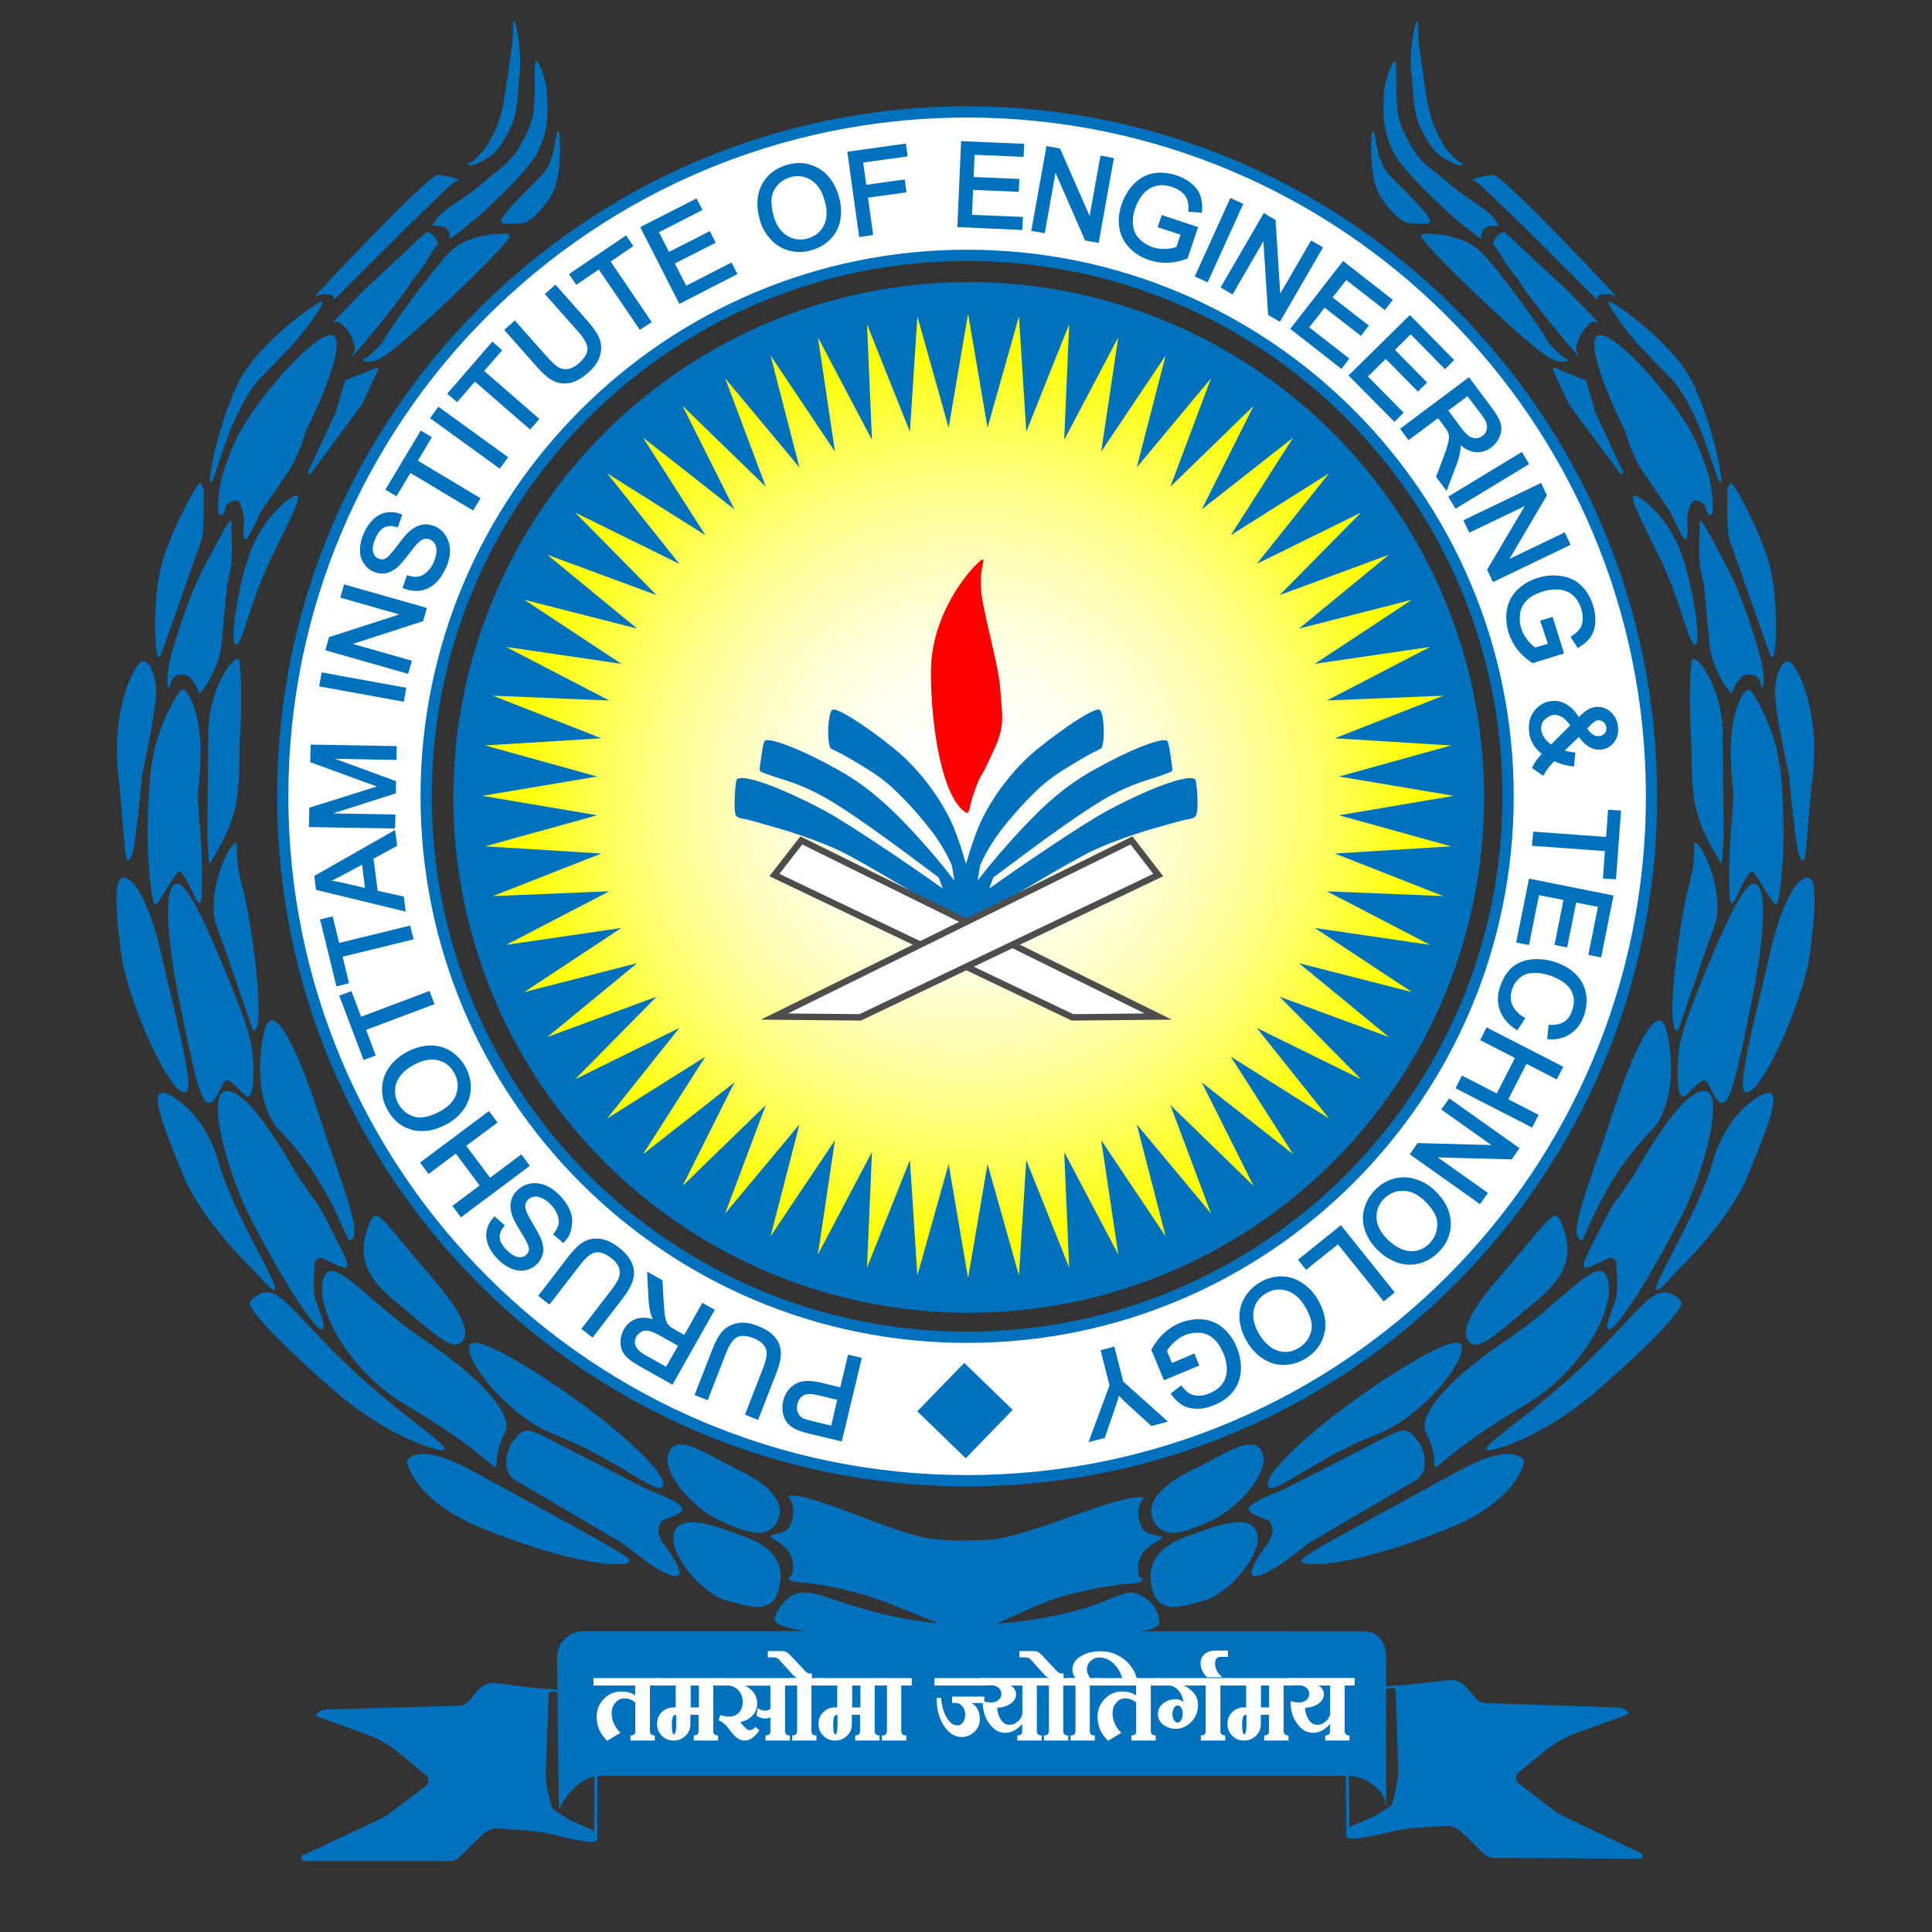 <?xml version="1.0"?>
<svg xmlns="http://www.w3.org/2000/svg" xmlns:xlink="http://www.w3.org/1999/xlink" width="316" height="316" viewBox="0 0 1200 1200" style="enable-background:new 0 0 1200 1200;" xml:space="preserve">
<rect x="0" y="0" width="1200" height="1200" fill="#333333" stroke="none"/>
<style type="text/css">
	.st0{fill:#0071BC;stroke:#0071BC;stroke-width:0.75;stroke-miterlimit:10;}
	.st1{fill:#FFFFFF;stroke:#0071BC;stroke-width:7;stroke-miterlimit:10;}
	.st2{fill:none;}
	.st3{fill:#0071BC;stroke:#0071BC;stroke-width:2;stroke-miterlimit:10;}
	.st4{fill:#0071BC;stroke:#0071BC;stroke-miterlimit:10;}
	.st5{fill:url(#XMLID_264_);stroke:#0071BC;stroke-miterlimit:10;}
	.st6{fill:#FF0000;stroke:#FF0000;stroke-miterlimit:10;}
	.st7{fill:#FFFFFF;stroke:#0071BC;stroke-miterlimit:10;}
	.st8{fill:none;stroke:#0071BC;stroke-width:2;stroke-miterlimit:10;}
	.st9{fill:#FFFFFF;stroke:#4D4D4D;stroke-width:4;stroke-miterlimit:10;}
	.st10{fill:#FFFFFF;stroke:#FFFFFF;stroke-miterlimit:10;}
</style>
		<path id="XMLID_32_" class="st0" d="M482.7,944.2c-5.6,11.7-17.9,7.9-35.3,0c-16.6-7.5-36.8-29.9-31.6-42.1
			c5.1-12,24.8,2.7,42.1,10.9C475.1,921.1,488.3,932.4,482.7,944.2z"/>
		<path id="XMLID_31_" class="st0" d="M484,984.3c-3.3,17.8-15.4,14.2-32,9.6c-17-4.6-37.4-30.7-32.8-42.3
			c4.6-11.7,26.4-2.9,41.7,2.6C481.4,961.5,486.3,971.9,484,984.3z"/>
		<path id="XMLID_30_" class="st0" d="M411.2,923c-3.7,5-28.8-17.6-66.6-32.3c-30-11.6-58.5-49.6-51.9-55.8
			c4.5-4.2,36.3,14,67.1,36.4C393,895.5,414.9,918,411.2,923z"/>
		<path id="XMLID_29_" class="st0" d="M408.6,951.6l1.9,5.7c5.8,7.5,24.6,33.2-5,14.9c-3.6-2.2-18.4-13.8-18.9-14.1l-67.4-39.6
			c-7.7-6.3-3.3-18-1.2-22l2.4-2.8c4.5-6.2,7.5-6,16.7-1.5l64.7,33.2c32,12.4,22,13.4,10.4,18.2C410,944.5,408.2,949.1,408.6,951.6z
			"/>
		<path id="XMLID_28_" class="st0" d="M387.5,970.9c-15.2,2-51-6.9-88.6-22.3c-36.4-14.9-44.9-35-45.8-41c0,0,5.3-12.8,41,6.8
			C389.2,966.5,396.9,969.6,387.5,970.9z"/>
		<path id="XMLID_27_" class="st0" d="M313.3,889.8c-16.1,30.6,18.8,30-61.7-17.9c-35.9-21.4-58-63.4-49.3-79.9
			c5.7-10.8,29,19.2,60.4,40.1C298,855.7,319,878.9,313.3,889.8z"/>
		<path id="XMLID_26_" class="st0" d="M274.8,900.4c-5.2,0-35.2-9.3-67.2-37.1c-28.5-24.7-55.3-51.5-51.9-54.9
			c15.4-15.4,21.5,3.4,60.4,40.3C248.1,879.2,282.3,900.4,274.8,900.4z"/>
		<path id="XMLID_25_" class="st0" d="M201.5,781.7c-0.2-0.1-0.5-0.2-0.8-0.4c-2.5-1.1-5.4,0.7-5.6,3.4c-0.7,10.8-1,19.2,0.7,23.6
			c15.3,37.2-7.4,10.9-40-52.1c-15-29-27.3-77.8-15.2-78.2c10.4-0.3,25.6,20.6,43.7,52.1c0.5,0.9,3.9,5.7,4.4,6.4
			c0.5,0.7,4,6,4.3,6.4c5.8,6.5,9.5,15.4,17.4,30.8C220.2,792.4,215.2,788,201.5,781.7z"/>
		<path id="XMLID_24_" class="st0" d="M268.5,794.3c16.8,19.4,25.7,35.4,16.2,40.2c-5.9,3-20.2-11.1-39.4-26.8
			c-20.3-16.7-22.7-30.5-15.2-48.4C234.3,749.8,236.4,757.1,268.5,794.3z"/>
		<path id="XMLID_23_" class="st0" d="M135.8,723.1c10,36.5,56.2,104.5,22.9,66.6c-0.7-0.8-32.5-30.7-44.4-59.5
			c-11.5-28-22-54-11.8-50.8C109.2,681.5,127.7,693.7,135.8,723.1z"/>
		<path id="XMLID_22_" class="st0" d="M198.8,695.7c11.4,35.4,27.4,72.8,18.3,74.3c-1.6,0.3-12.3-36.7-43-67.9
			c-15.9-16.1-13.5-51.5-8.4-64.9C170.3,625.2,183.9,649.1,198.8,695.7z"/>
		<path id="XMLID_21_" class="st0" d="M155.3,679.8c-1.8,2-2.4,0.7-7-3.8c-1.4-1.4-4.2-4.1-5.5-4.8c-1.1-0.6-3-1.7-4.8,2.1
			c-10.2,21.4-12.4,17.8-27-55.3c-6.2-31.3-10.1-69.9-0.4-68.7c5.7,0.7,17.8,26.3,30.1,56.7c6.6,16.3,12.4,31.2,13.7,37.7
			c0.1,0.3,0.4,1.7,0.5,2C158,655.9,157.5,677.2,155.3,679.8z"/>
		<path id="XMLID_20_" class="st0" d="M100.2,594.2c6.9,31.5,20.7,81.5,15,83.7c-8.7,3.4-35.3-55.5-39.4-84.5
			c-7.7-56.1,0.7-50.1,6.6-44.6C86.3,552.5,94.2,566.9,100.2,594.2z"/>
		<path id="XMLID_19_" class="st0" d="M150.4,551.9c5.7,20.8,14.4,88,7.1,87.9c-0.5,0-14.5-43.1-22.5-64.4
			c-6.8-18.1,5.6-48.5,11.5-51.8C147.6,522.9,144.6,530.5,150.4,551.9z"/>
		<path id="XMLID_18_" class="st0" d="M145.6,502.2c-4.5,17.9-12.5,27.6-15,33.3c-0.4,0.8-0.7-1.5-0.7-5.8v-0.1
			c-1.5-5.7-0.2-43.2-0.2-72.5c-0.1-31.8,17.9-52.1,18.6-46.6c0.8,6.8,2.1,22.8,0.1,52.8C148.4,464,148.9,489.1,145.6,502.2z"/>
		<path id="XMLID_17_" class="st0" d="M89.4,411L89.4,411c-0.4,0-1.1,0.2-1.9,0.8c-0.2,0.2-0.5,0.4-0.7,0.6
			c-0.2,0.2-0.4,0.4-0.6,0.6c-1.2,1.7-2.7,4-4.2,7.1c0,0.1-0.1,0.1-0.1,0.2c-0.7,1.5-1.4,3.1-2.1,4.9c-4.7,12.4-8.7,32-5.9,56.8
			c3.4,30.2,3.8,53.9,5.9,52c1-0.9,1.7-2.5,2.3-4.7c0,0,0,0,0,0c0.1-0.5,0.3-1,0.4-1.5c0-0.2,0.1-0.3,0.1-0.5
			c0.1-0.7,0.2-1.5,0.4-2.5c0-0.3,0.1-0.5,0.1-0.8c1.3-8.8,3.4-26.7,4.8-42.6c0,0,8.7-39.9,8.7-51.4C96.6,418.4,91.7,411,89.4,411z"
			/>
		<path id="XMLID_14_" class="st0" d="M124.8,528.4c-0.1-6.3-2.8-30.5-2.1-37.8c1.5-10.5,1.6-25.4,1.1-32.5
			c-1.4-19.5-8.6-31.1-10.6-29.1c0-0.2-0.1-0.3-0.2-0.3c-1.4,0-15.1,22.3-18.1,44.7c0,0.3-0.1,0.7-0.2,0.9
			c-1.3,3.6-2.6,28.3-2.6,44.1c0,17.7,2.3,42.8,4.5,42.8c1.4,0,5.8-8.7,13-19.2c0.9-1.4,2.7-1.2,3.6,0c6.5,9.1,9.1,19.2,10.8,18.6
			C125.6,560.2,124.9,536.5,124.8,528.4z M107.9,497.9"/>
		<path id="XMLID_13_" class="st0" d="M141,361.8c-0.9,3.3-3.3,37.3-4.4,42.7c-1.9,9.4-8.3,21-10.3,22.9c-0.1,0.1-0.2,0.2-0.3,0.3
			c-0.5,0.8-1,1.5-1.7,2.2c-0.3,0.3-0.8,0.1-0.8-0.3c-0.1-2.4-2.6-5.5-3.3-6.7c-1.3-2.4-3.9-4.4-7.4-4.4c-4.9,0-7.4,3.8-7.4,7.6
			c0,0.4-0.5,0.5-0.7,0.2c-1.1-2.5,0.1-10.8,0.3-11.1c0.6-6.2,6.7-26,13.2-43.1c3.8-10.2,9.7-21.6,14.8-30.8
			c0.1-0.1,0.1-0.2,0.2-0.3c5.3-10.7,10.5-19.1,10.2-16.7c0,0.1,0,0.1,0,0.2c0,0,0,0.1,0,0.1C142.9,332.6,145.5,345.7,141,361.8z"/>
		<path id="XMLID_12_" class="st0" d="M126.1,307c0.1,6,0.4,23.1-1.3,28.2c-1.8,5.4-25.4,72.4-25.8,72.6c-2.9,0.9-3.8-36.5,1.7-57
			c5.5-20.5,22.9-52.5,23.7-50.3C124.9,301.7,126.7,303,126.1,307z"/>
		<path id="XMLID_11_" class="st0" d="M157.1,339.8c-8.9,21.1-13.9,58.7-10.8,60.1s7.7-20.4,16.5-41.6c8.9-21.1,22.9-44.9,22-49.6
			C184.2,305.4,166,318.6,157.1,339.8z"/>
		<path id="XMLID_10_" class="st0" d="M180.2,215.2c-5,5.3-13.1,13.7-20.3,21c-0.2,0.2-0.3,0.4-0.5,0.6c-1,1.3-1.9,2.5-2.8,3.8
			c-15.4,21.2-23.9,59.2-25.6,58.4c-1.8-0.9,5.5-37.1,17.6-61.6c12.1-24.4,50.7-51.4,51.4-49.5C200.9,188.2,190.1,204.8,180.2,215.2
			z"/>
		<path id="XMLID_9_" class="st0" d="M190.1,266.6c-0.7,1.3-1.1,2.8-1.5,4.2c-0.9,3.8-4.7,12.9-7.3,17.7c-3.3,6-18.6,27.5-19.2,28.6
			c-4.3,8.9-7.1,14.4-9,17.4c-0.3,0-0.3,0-0.6,0c-0.1-0.1-0.3-0.3-0.5-0.4c-0.1-0.1-0.1-0.2-0.2-0.3c0.1-0.8-0.3-3.5-0.3-4.2
			c0-0.2,0-0.7,0-1.5c0.1-0.5,0.2-0.9,0.2-1.4c0-0.3,0-0.5,0-0.8c0-0.1,0-0.3,0-0.4c0-0.3,0-0.6,0.1-0.8c0.3-3.1-0.1-6.3-1.3-9.2
			c-0.6-1.6-1.1-3.1-1.7-3.8l-0.2-0.1c-0.2-0.2-0.4-0.1-0.7-0.7c-0.3,0-0.5-0.2-0.6-0.4c-1.9,0-3.6,0.2-4.7,1.2
			c-1.2,0.6-2.7,1.8-2.8,3.1c-0.4,0.8-0.6,2-0.8,3c-0.1,0.2-0.2,0.4-0.3,0.6c-0.1,0.1-0.2,0.3-0.3,0.4c-0.9,1.2-2.3,0.8-2.4-0.7
			c-0.7-6.5,0.9-19.3,3.7-26.7c2.6-6.9,4.1-11.6,5.5-14.5c0-0.1,0.1-0.1,0.1-0.2c11.4-27.1,53.5-73.2,61.8-67.8
			C213.3,213.1,202,242.7,190.1,266.6z"/>
		<path id="XMLID_8_" class="st0" d="M224.5,251.1l-31.6,42.6c-0.5,0.7-1.6,0.1-1.2-0.7l17.3-36.9c0,0,0-0.1,0-0.1l5.5-19.1
			c0.1-0.2,0.2-0.4,0.4-0.5l10.3-4l8.3-3.5c0.6-0.3,1.2,0.4,0.9,1l-9.9,21.2C224.6,251,224.6,251.1,224.5,251.1z"/>
		<path id="XMLID_6_" class="st0" d="M264.5,144.5c1.6-0.2,3.8,1.2,4.6,2.2c2.1,2.5,2.8,5.1,2.6,4.8c-2.8,2.8-5.5,8.3-8.5,12.7
			c-3.2,4.7-6.6,8.3-8.7,11.8c-6.4,10.8-41,51.8-34.6,43.5c4-5.2-7.4-23.1-12.3-19.7c-0.1-0.2-0.2,0.2,0,0
			c7.2-7.3,11.1-11.6,18.6-19.2c0.6-0.6,15.4-14.2,25.5-23.7c5.6-5.2,9.1-8.9,9.5-9.3"/>
		<path id="XMLID_5_" class="st0" d="M207.6,184.8c1.4-1.9-7-3.8-11-1.3c-1.1,0.7,66.3-71.1,74.8-74.3c2.5-0.9,13.4,2.5,13.4,2.5
			c-2.2-0.8-11.1,8.6-22.4,19.5C237.7,154.9,202.6,191.4,207.6,184.8z"/>
		<path id="XMLID_4_" class="st0" d="M320.9,94.6c-0.8,1.3-1.3,1.9-2.2,2.9c-0.3,0.3-4.1,4.4-4.3,4.8c-0.3,0.4-5.8,4.4-10.8,8.6
			c-2.2,1.9-4.6,3.9-7,5.9c-9.1,7.5-22.1,14.1-25.7,20.2c-0.3,0.6-2.2,3-1.8,3c11.3-1.3,10.8,6.9,10.5,7.4
			c-2.2,3.3,21.2-16.5,21.9-17.3c2.4-3.1,13.8-11.7,28.5-30c3.7-4.6,7.8-13.9,9-22.3c0.9-6.2,0.8-9.8,0.6-16.9
			c-0.3-12.5-6.4-24.8-6.8-22.2c-0.8,5,0.1,16-0.5,23.4c-0.5,6-0.4,3.9-0.5,6C331.3,75.7,327.1,85.2,320.9,94.6z"/>
		<path id="XMLID_3_" class="st0" d="M322.2,47.4c-0.7,4.8-0.7,17.7-3.3,26.4c-2.1,7-8.9,17.7-10.9,19.5c-5.1,4.8-1.9,2-4.8,4.1
			c-3.5,2.6-10.6,5.7-11.7,4.8c-0.4-0.3-0.3-0.7,0.6-0.8c1.8-0.2,8.8-7.6,10.5-10.4c3.7-6.1,6.9-11.9,9.7-23.1
			c1.3-5.1,4.1-26.9,3.3-19.3c0,0.4-0.1-1.2,1.3-10.3c0.7-5.1,2.2-12.3,2.2-24.6C319.4,10.7,324.4,31.4,322.2,47.4z"/>
		<path id="XMLID_2_" class="st0" d="M332,133.8c0.3-0.3,0.9-0.9,1.6-1.6c0.1-0.1,0.1-0.1,0.2-0.2c0,0,0,0,0.1-0.1
			c2.8-2.9,7.5-8.4,9.8-14c5.4-13.1,3.8-38.7,2.8-35.7c-1.3,4.2-2.3,13.9-4.1,17.2c-1.8,3.3-0.9,4.3-5.5,9.5
			c-4.3,4.9-25,23.8-25.3,28.6c-0.1,2.1,11.7,0.6,12.6,0.7C326.2,138.6,329.3,135.8,332,133.8C331.9,133.9,331.9,133.9,332,133.8z"
			/>
		<path id="XMLID_111_" class="st0" d="M716.7,944.2c5.6,11.7,17.9,7.9,35.3,0c16.6-7.5,36.8-29.9,31.6-42.1
			c-5.1-12-24.8,2.7-42.1,10.9C724.3,921.1,711.1,932.4,716.7,944.2z"/>
		<path id="XMLID_110_" class="st0" d="M715.4,984.3c3.3,17.8,15.4,14.2,32,9.6c17-4.6,37.4-30.7,32.8-42.3
			c-4.6-11.7-26.4-2.9-41.7,2.6C718.1,961.5,713.1,971.9,715.4,984.3z"/>
		<path id="XMLID_109_" class="st0" d="M788.2,923c3.7,5,28.8-17.6,66.6-32.3c30-11.6,58.5-49.6,51.9-55.8
			c-4.5-4.2-36.3,14-67.1,36.4C806.4,895.5,784.5,918,788.2,923z"/>
		<path id="XMLID_108_" class="st0" d="M790.8,951.6l-1.9,5.7c-5.8,7.5-24.6,33.2,5,14.9c3.6-2.2,18.4-13.8,18.9-14.1l67.4-39.6
			c7.7-6.3,3.3-18,1.2-22l-2.4-2.8c-4.5-6.2-7.5-6-16.7-1.5l-64.7,33.2c-32,12.4-22,13.4-10.4,18.2
			C789.4,944.5,791.2,949.1,790.8,951.6z"/>
		<path id="XMLID_107_" class="st0" d="M811.9,970.9c15.2,2,51-6.9,88.6-22.3c36.4-14.9,44.9-35,45.8-41c0,0-5.3-12.8-41,6.8
			C810.3,966.5,802.5,969.6,811.9,970.9z"/>
		<path id="XMLID_106_" class="st0" d="M886.1,889.8c16.1,30.6-18.8,30,61.7-17.9c35.9-21.4,58-63.4,49.3-79.9
			c-5.7-10.8-29,19.2-60.4,40.1C901.4,855.7,880.4,878.9,886.1,889.8z"/>
		<path id="XMLID_105_" class="st0" d="M924.7,900.4c5.2,0,35.2-9.3,67.2-37.1c28.5-24.7,55.3-51.5,51.9-54.9
			c-15.4-15.4-21.5,3.4-60.4,40.3C951.3,879.2,917.1,900.4,924.7,900.4z"/>
		<path id="XMLID_104_" class="st0" d="M997.9,781.7c0.2-0.1,0.5-0.2,0.8-0.4c2.5-1.1,5.4,0.7,5.6,3.4c0.7,10.8,1,19.2-0.7,23.6
			c-15.3,37.2,7.4,10.9,40-52.1c15-29,27.3-77.8,15.2-78.2c-10.4-0.3-25.6,20.6-43.7,52.1c-0.5,0.9-3.9,5.7-4.4,6.4
			c-0.5,0.7-4,6-4.3,6.4c-5.8,6.5-9.5,15.4-17.4,30.8C979.2,792.4,984.2,788,997.9,781.7z"/>
		<path id="XMLID_103_" class="st0" d="M930.9,794.3c-16.8,19.4-25.7,35.4-16.2,40.2c5.9,3,20.2-11.1,39.4-26.8
			c20.3-16.7,22.7-30.5,15.2-48.4C965.2,749.8,963.1,757.1,930.9,794.3z"/>
		<path id="XMLID_102_" class="st0" d="M1063.7,723.1c-10,36.5-56.2,104.5-22.9,66.6c0.7-0.8,32.5-30.7,44.4-59.5
			c11.5-28,22-54,11.8-50.8C1090.2,681.5,1071.8,693.7,1063.7,723.1z"/>
		<path id="XMLID_101_" class="st0" d="M1000.6,695.7c-11.4,35.4-27.4,72.8-18.3,74.3c1.6,0.3,12.3-36.7,43-67.9
			c15.9-16.1,13.5-51.5,8.4-64.9C1029.1,625.2,1015.6,649.1,1000.6,695.7z"/>
		<path id="XMLID_100_" class="st0" d="M1044.1,679.8c1.8,2,2.4,0.7,7-3.8c1.4-1.4,4.2-4.1,5.5-4.8c1.1-0.6,3-1.7,4.8,2.1
			c10.2,21.4,12.4,17.8,27-55.3c6.2-31.3,10.1-69.9,0.4-68.7c-5.7,0.7-17.8,26.3-30.1,56.7c-6.6,16.3-12.4,31.2-13.7,37.7
			c-0.1,0.3-0.4,1.7-0.5,2C1041.5,655.9,1041.9,677.2,1044.1,679.8z"/>
		<path id="XMLID_99_" class="st0" d="M1099.2,594.2c-6.9,31.5-20.7,81.5-15,83.7c8.7,3.4,35.3-55.5,39.4-84.5
			c7.7-56.1-0.7-50.1-6.6-44.6C1113.1,552.5,1105.2,566.9,1099.2,594.2z"/>
		<path id="XMLID_98_" class="st0" d="M1049,551.9c-5.7,20.8-14.4,88-7.1,87.9c0.5,0,14.5-43.1,22.5-64.4
			c6.8-18.1-5.6-48.5-11.5-51.8C1051.8,522.9,1054.8,530.5,1049,551.9z"/>
		<path id="XMLID_97_" class="st0" d="M1053.8,502.2c4.5,17.9,12.5,27.6,15,33.3c0.4,0.8,0.7-1.5,0.7-5.8v-0.1
			c1.5-5.7,0.2-43.2,0.2-72.5c0.1-31.8-17.9-52.1-18.6-46.6c-0.8,6.8-2.1,22.8-0.1,52.8C1051,464,1050.5,489.1,1053.8,502.2z"/>
		<path id="XMLID_96_" class="st0" d="M1110,411L1110,411c0.4,0,1.1,0.2,1.9,0.8c0.2,0.2,0.5,0.4,0.7,0.6c0.2,0.2,0.4,0.4,0.6,0.6
			c1.2,1.7,2.7,4,4.2,7.1c0,0.1,0.1,0.1,0.1,0.2c0.7,1.5,1.4,3.1,2.1,4.9c4.7,12.4,8.7,32,5.9,56.8c-3.4,30.2-3.8,53.9-5.9,52
			c-1-0.9-1.7-2.5-2.3-4.7c0,0,0,0,0,0c-0.1-0.5-0.3-1-0.4-1.5c0-0.2-0.1-0.3-0.1-0.5c-0.1-0.7-0.2-1.5-0.4-2.5
			c0-0.3-0.1-0.5-0.1-0.8c-1.3-8.8-3.4-26.7-4.8-42.6c0,0-8.7-39.9-8.7-51.4C1102.9,418.4,1107.8,411,1110,411z"/>
		<path id="XMLID_93_" class="st0" d="M1075.5,560.7c1.7,0.5,4.3-9.5,10.8-18.6c0.9-1.2,2.6-1.4,3.6,0c7.2,10.5,11.5,19.2,13,19.2
			c2.2-0.1,4.5-25.1,4.5-42.8c0-15.8-1.3-40.5-2.6-44.1c-0.1-0.2-0.2-0.7-0.2-0.9c-2.9-22.3-16.7-44.7-18.1-44.7
			c-0.1,0-0.2,0.1-0.2,0.3c-2.1-2-9.2,9.6-10.6,29.1c-0.5,7.1-0.4,22,1.1,32.5c0.6,7.3-2,31.5-2.1,37.8
			C1074.5,536.5,1073.9,560.2,1075.5,560.7z M1091.5,497.9"/>
		<path id="XMLID_92_" class="st0" d="M1058.4,361.8c0.9,3.3,3.3,37.3,4.4,42.7c1.9,9.4,8.3,21,10.3,22.9c0.1,0.1,0.2,0.2,0.3,0.3
			c0.5,0.8,1,1.5,1.7,2.2c0.3,0.3,0.8,0.1,0.8-0.3c0.1-2.4,2.6-5.5,3.3-6.7c1.3-2.4,3.9-4.4,7.4-4.4c4.9,0,7.4,3.8,7.4,7.6
			c0,0.4,0.5,0.5,0.7,0.2c1.1-2.5-0.1-10.8-0.3-11.1c-0.6-6.2-6.7-26-13.2-43.1c-3.8-10.2-9.7-21.6-14.8-30.8
			c-0.1-0.1-0.1-0.2-0.2-0.3c-5.3-10.7-10.5-19.1-10.2-16.7c0,0.1,0,0.1,0,0.2c0,0,0,0.1,0,0.1
			C1056.6,332.6,1053.9,345.7,1058.4,361.8z"/>
		<path id="XMLID_91_" class="st0" d="M1073.3,307c-0.1,6-0.4,23.1,1.3,28.2c1.8,5.4,25.4,72.4,25.8,72.6c2.9,0.9,3.8-36.5-1.7-57
			c-5.5-20.5-22.9-52.5-23.7-50.3C1074.5,301.7,1072.7,303,1073.3,307z"/>
		<path id="XMLID_90_" class="st0" d="M1042.3,339.8c8.9,21.1,13.9,58.7,10.8,60.1s-7.7-20.4-16.5-41.6c-8.9-21.1-22.9-44.9-22-49.6
			C1015.2,305.4,1033.4,318.6,1042.3,339.8z"/>
		<path id="XMLID_89_" class="st0" d="M1019.2,215.2c5,5.3,13.1,13.7,20.3,21c0.2,0.2,0.3,0.4,0.5,0.6c1,1.3,1.9,2.5,2.8,3.8
			c15.4,21.2,23.9,59.2,25.6,58.4c1.8-0.9-5.5-37.1-17.6-61.6c-12.1-24.4-50.7-51.4-51.4-49.5
			C998.5,188.2,1009.3,204.8,1019.2,215.2z"/>
		<path id="XMLID_88_" class="st0" d="M1009.3,266.6c0.7,1.3,1.1,2.8,1.5,4.2c0.9,3.8,4.7,12.9,7.3,17.7c3.3,6,18.6,27.5,19.2,28.6
			c4.3,8.9,7.1,14.4,9,17.4c0.3,0,0.3,0,0.6,0c0.1-0.1,0.3-0.3,0.5-0.4c0.1-0.1,0.1-0.2,0.2-0.3c-0.1-0.8,0.3-3.5,0.3-4.2
			c0-0.2,0-0.7,0-1.5c-0.1-0.5-0.2-0.9-0.2-1.4c0-0.3,0-0.5,0-0.8c0-0.1,0-0.3,0-0.4c0-0.3,0-0.6-0.1-0.8c-0.3-3.1,0.1-6.3,1.3-9.2
			c0.6-1.6,1.1-3.1,1.7-3.8l0.2-0.1c0.2-0.2,0.4-0.1,0.7-0.7c0.3,0,0.5-0.2,0.6-0.4c1.9,0,3.6,0.2,4.7,1.2c1.2,0.6,2.7,1.8,2.8,3.1
			c0.4,0.8,0.6,2,0.8,3c0.1,0.2,0.2,0.4,0.3,0.6c0.1,0.1,0.2,0.3,0.3,0.4c0.9,1.2,2.3,0.8,2.4-0.7c0.7-6.5-0.9-19.3-3.7-26.7
			c-2.6-6.9-4.1-11.6-5.5-14.5c0-0.1-0.1-0.1-0.1-0.2c-11.4-27.1-53.5-73.2-61.8-67.8C986.1,213.1,997.4,242.7,1009.3,266.6z"/>
		<path id="XMLID_87_" class="st0" d="M974.9,251.1l31.6,42.6c0.5,0.7,1.6,0.1,1.2-0.7l-17.3-36.9c0,0,0-0.1,0-0.1l-5.5-19.1
			c-0.1-0.2-0.2-0.4-0.4-0.5l-10.3-4l-8.3-3.5c-0.6-0.3-1.2,0.4-0.9,1l9.9,21.2C974.8,251,974.9,251.1,974.9,251.1z"/>
		<path id="XMLID_85_" class="st0" d="M934.9,144.5c-1.6-0.2-3.8,1.2-4.6,2.2c-2.1,2.5-2.8,5.1-2.6,4.8c2.8,2.8,5.5,8.3,8.5,12.7
			c3.2,4.7,6.6,8.3,8.7,11.8c6.4,10.8,41,51.8,34.6,43.5c-4-5.2,7.4-23.1,12.3-19.7c0.1-0.2,0.2,0.2,0,0
			c-7.2-7.3-11.1-11.6-18.6-19.2c-0.6-0.6-15.4-14.2-25.5-23.7c-5.6-5.2-9.1-8.9-9.5-9.3"/>
		<path id="XMLID_84_" class="st0" d="M991.8,184.8c-1.4-1.9,7-3.8,11-1.3c1.1,0.7-66.3-71.1-74.8-74.3c-2.5-0.9-13.4,2.5-13.4,2.5
			c2.2-0.8,11.1,8.6,22.4,19.5C961.7,154.9,996.8,191.4,991.8,184.8z"/>
		<path id="XMLID_83_" class="st0" d="M878.5,94.6c0.8,1.3,1.3,1.9,2.2,2.9c0.3,0.3,4.1,4.4,4.3,4.8c0.3,0.4,5.8,4.4,10.8,8.6
			c2.2,1.9,4.6,3.9,7,5.9c9.1,7.5,22.1,14.1,25.7,20.2c0.3,0.6,2.2,3,1.8,3c-11.3-1.3-10.8,6.9-10.5,7.4
			c2.2,3.3-21.2-16.5-21.9-17.3c-2.4-3.1-13.8-11.7-28.5-30c-3.7-4.6-7.8-13.9-9-22.3c-0.9-6.2-0.8-9.8-0.6-16.9
			c0.3-12.5,6.4-24.8,6.8-22.2c0.8,5-0.1,16,0.5,23.4c0.5,6,0.4,3.9,0.5,6C868.1,75.7,872.3,85.2,878.5,94.6z"/>
		<path id="XMLID_82_" class="st0" d="M877.2,47.4c0.7,4.8,0.7,17.7,3.3,26.4c2.1,7,8.9,17.7,10.9,19.5c5.1,4.8,1.9,2,4.8,4.1
			c3.5,2.6,10.6,5.7,11.7,4.8c0.4-0.3,0.3-0.7-0.6-0.8c-1.8-0.2-8.8-7.6-10.5-10.4c-3.7-6.1-6.9-11.9-9.7-23.1
			c-1.3-5.1-4.1-26.9-3.3-19.3c0,0.4,0.1-1.2-1.3-10.3c-0.7-5.1-2.2-12.3-2.2-24.6C880.1,10.7,875,31.4,877.2,47.4z"/>
		<path id="XMLID_81_" class="st0" d="M867.5,133.8c-0.3-0.3-0.9-0.9-1.6-1.6c-0.1-0.1-0.1-0.1-0.2-0.2c0,0,0,0-0.1-0.1
			c-2.8-2.9-7.5-8.4-9.8-14c-5.4-13.1-3.8-38.7-2.8-35.7c1.3,4.2,2.3,13.9,4.1,17.2c1.8,3.3,0.9,4.3,5.5,9.5
			c4.3,4.9,25,23.8,25.3,28.6c0.1,2.1-11.7,0.6-12.6,0.7C873.2,138.6,870.1,135.8,867.5,133.8C867.5,133.9,867.5,133.9,867.5,133.8z
			"/>
		<path id="XMLID_60_" class="st1" d="M600.7,69.5c-234.8,0-425.1,190.3-425.1,425.1s190.3,425.1,425.1,425.1
			c234.8,0,425.1-190.3,425.1-425.1S835.4,69.5,600.7,69.5z M600.7,830.6c-185.6,0-336-150.4-336-336s150.4-336,336-336
			s336,150.4,336,336S786.2,830.6,600.7,830.6z"/>
		<g id="XMLID_36_">
			<rect id="XMLID_115_" x="478.3" y="759.2" class="st2" width="22.3" height="52.9"/>
		</g>
		<g id="XMLID_34_">
			<circle id="XMLID_249_" class="st2" cx="599.3" cy="495.2" r="354.5"/>
			<path id="XMLID_63_" class="st3" d="M534.1,844.1l-12,50l-18.9-4.5c-3.3-0.8-5.8-1.6-7.5-2.3c-2.4-1-4.2-2.3-5.6-3.8
				c-1.4-1.5-2.3-3.5-2.8-5.8c-0.5-2.3-0.5-4.7,0.1-7.2c1-4.3,3.2-7.5,6.7-9.8c3.4-2.3,8.7-2.6,15.7-0.9l12.8,3.1l4.9-20.3
				L534.1,844.1z M521.2,868.7l-12.9-3.1c-4.3-1-7.5-1-9.7,0.2c-2.2,1.2-3.6,3.2-4.3,6.1c-0.5,2.1-0.4,4,0.3,5.8
				c0.7,1.7,1.9,3.1,3.5,4c1,0.6,3.1,1.2,6.1,1.9l12.8,3.1L521.2,868.7z"/>
			<path id="XMLID_133_" class="st3" d="M439,868.4l-6.3-2.5l10.8-27.7c1.9-4.8,3.9-8.4,6.1-10.8c2.2-2.4,5.1-3.9,8.6-4.6
				c3.5-0.7,7.6-0.1,12.2,1.7c4.5,1.8,7.9,4,10.1,6.6c2.3,2.7,3.4,5.7,3.5,9.1s-0.9,7.7-2.9,12.7l-10.8,27.7l-6.3-2.5l10.8-27.7
				c1.6-4.2,2.4-7.4,2.4-9.7c0-2.3-0.7-4.3-2.2-6.1c-1.5-1.8-3.6-3.2-6.3-4.3c-4.7-1.8-8.4-2.1-11.2-0.7c-2.8,1.3-5.4,5-7.7,11
				L439,868.4z"/>
			<path id="XMLID_135_" class="st3" d="M442.6,813.9l-25.3,44.8l-19.9-11.2c-4-2.3-6.8-4.4-8.4-6.3c-1.6-2-2.5-4.3-2.6-7.1
				c-0.1-2.7,0.6-5.3,1.9-7.8c1.8-3.2,4.3-5.3,7.6-6.3c3.3-1,7.3-0.6,11.9,1.2c-1.1-1.6-1.9-3.1-2.3-4.3c-0.8-2.6-1.4-5.5-1.6-8.7
				l-0.9-16.6l7.5,4.2l0.7,12.7c0.2,3.7,0.5,6.5,0.8,8.6c0.3,2.1,0.8,3.6,1.3,4.7s1.2,2,2,2.7c0.6,0.5,1.7,1.2,3.2,2.1l6.9,3.9
				l11.2-19.9L442.6,813.9z M422.5,835.5l-12.8-7.2c-2.7-1.5-5-2.4-6.8-2.7c-1.8-0.3-3.5-0.1-5,0.7c-1.5,0.8-2.6,1.9-3.5,3.3
				c-1.2,2.1-1.4,4.3-0.6,6.5c0.8,2.2,2.8,4.3,6.1,6.2l14.2,8L422.5,835.5z"/>
			<path id="XMLID_138_" class="st3" d="M341.1,808.9l-5.4-4.2l18.1-23.6c3.2-4.1,6.1-7,8.9-8.7c2.8-1.7,6-2.4,9.6-2
				c3.6,0.4,7.3,2,11.3,5.1c3.8,2.9,6.4,6,7.9,9.2c1.4,3.2,1.7,6.4,0.8,9.7c-0.9,3.3-3,7.1-6.3,11.4l-18.1,23.6l-5.4-4.2l18.1-23.5
				c2.7-3.5,4.4-6.4,5-8.6c0.6-2.2,0.5-4.4-0.4-6.5c-0.9-2.1-2.5-4.1-4.8-5.9c-4-3.1-7.5-4.3-10.6-3.8c-3.1,0.5-6.6,3.3-10.5,8.4
				L341.1,808.9z"/>
			<path id="XMLID_140_" class="st3" d="M349.8,770.7l-4.9-4.2c1.6-2,2.6-4,3-6s0.1-4.1-0.8-6.5c-0.9-2.4-2.4-4.6-4.5-6.7
				c-1.8-1.9-3.7-3.2-5.7-4.1s-3.7-1.2-5.4-0.9c-1.6,0.3-3,0.9-4.2,2.1c-1.2,1.1-1.8,2.5-2,4c-0.2,1.5,0.2,3.3,1.1,5.4
				c0.6,1.4,2.1,4.1,4.6,8.3c2.5,4.2,4.1,7.3,4.7,9.3c0.8,2.7,1,5.1,0.4,7.3c-0.5,2.2-1.6,4.1-3.3,5.8c-1.9,1.8-4.1,3-6.7,3.5
				c-2.6,0.5-5.4,0.2-8.2-1c-2.8-1.2-5.4-3-7.9-5.5c-2.7-2.7-4.6-5.5-5.8-8.5c-1.2-2.9-1.5-5.8-0.9-8.6s1.9-5.3,4-7.5l4.9,4.3
				c-2.1,2.5-3,5.1-2.8,7.7c0.2,2.6,1.7,5.3,4.5,8.1c2.9,2.9,5.5,4.5,7.9,4.8c2.4,0.3,4.4-0.3,5.9-1.8c1.3-1.3,1.9-2.8,1.8-4.6
				c-0.1-1.8-1.6-5.1-4.6-9.9c-3-4.8-4.9-8.3-5.7-10.4c-1.1-3.1-1.4-5.9-0.9-8.4c0.5-2.5,1.7-4.7,3.7-6.7c2-1.9,4.3-3.2,7.2-3.8
				c2.8-0.6,5.8-0.3,8.8,0.8c3,1.1,5.8,3,8.4,5.6c3.3,3.3,5.5,6.6,6.8,9.8s1.5,6.4,0.8,9.6C353.7,765.3,352.2,768.2,349.8,770.7z"/>
			<path id="XMLID_142_" class="st3" d="M327.7,723.9l-41.2,30.8l-4.1-5.5l16.9-12.7l-16-21.4l-16.9,12.7l-4.1-5.5l41.2-30.8
				l4.1,5.5l-19.4,14.5l16,21.4l19.4-14.5L327.7,723.9z"/>
			<path id="XMLID_144_" class="st3" d="M277.1,697.3c-7.5,4.1-14.5,5.2-20.9,3.5c-6.4-1.7-11.4-5.8-14.8-12.2
				c-2.3-4.2-3.3-8.5-3.1-12.9c0.2-4.4,1.6-8.5,4.2-12.2s6.2-6.8,10.7-9.2c4.6-2.5,9.2-3.8,13.8-3.9c4.6-0.1,8.8,1,12.5,3.4
				c3.7,2.4,6.6,5.5,8.8,9.5c2.3,4.3,3.3,8.6,3.1,13.1c-0.2,4.5-1.7,8.5-4.3,12.2C284.4,692.3,281.1,695.2,277.1,697.3z
				 M273.9,691.1c5.5-3,9-6.8,10.5-11.4c1.5-4.6,1.1-9.2-1.3-13.6c-2.4-4.5-6-7.4-10.8-8.5c-4.7-1.2-10-0.2-15.9,3
				c-3.7,2-6.6,4.4-8.6,7.1c-2.1,2.7-3.2,5.7-3.4,8.9c-0.2,3.2,0.5,6.3,2.1,9.3c2.3,4.2,5.7,7.1,10.3,8.6
				C261.4,695.9,267.1,694.8,273.9,691.1z"/>
			<path id="XMLID_147_" class="st3" d="M268.6,623.1l-42.5,16l6,15.9l-5.7,2.1L212,619l5.7-2.1l6,15.9l42.5-16L268.6,623.1z"/>
			<path id="XMLID_149_" class="st3" d="M255.7,582.7l-44.1,10.8l4,16.5l-5.9,1.4l-9.7-39.6l5.9-1.4l4,16.5l44.1-10.8L255.7,582.7z"
				/>
			<path id="XMLID_151_" class="st3" d="M250.8,564.9l-53.6-13l-0.9-7.3l48.3-27.5l1,7.7l-14.7,8l2.8,21.3l16.2,3.6L250.8,564.9z
				 M227.9,552.8l-2.2-17.3l-13.4,7.2c-4.1,2.2-7.5,3.8-10.1,5c3.4,0.2,6.7,0.7,10.1,1.5L227.9,552.8z"/>
			<path id="XMLID_154_" class="st3" d="M244.4,513.6l-51.5-0.9l0.2-10.3l36.7-11.5c3.4-1.1,6-1.8,7.7-2.3c-1.9-0.6-4.6-1.6-8.2-2.9
				l-35.6-13l0.2-9.2l51.5,0.9l-0.1,6.6l-43.1-0.8l42.8,15.7l-0.1,6.1l-44.1,14.1l43.8,0.8L244.4,513.6z"/>
			<path id="XMLID_156_" class="st3" d="M250,434.7l-50.6-9.2l1.2-6.7l50.6,9.2L250,434.7z"/>
			<path id="XMLID_158_" class="st3" d="M252.8,417.3l-49.5-14.1l1.9-6.7l46.3-14.9l-38.9-11.1l1.8-6.3l49.5,14.1l-1.9,6.7
				L215.7,400l38.9,11.1L252.8,417.3z"/>
			<path id="XMLID_160_" class="st3" d="M251.3,364.6l2.1-6.1c2.5,0.8,4.7,1,6.7,0.6c2-0.4,3.9-1.4,5.7-3.1c1.9-1.7,3.4-3.9,4.6-6.6
				c1-2.4,1.6-4.6,1.7-6.8c0.1-2.1-0.3-3.9-1.1-5.3c-0.8-1.4-2-2.5-3.4-3.1c-1.5-0.6-3-0.8-4.4-0.4c-1.5,0.4-3,1.4-4.6,3
				c-1,1-3,3.5-6,7.4c-2.9,3.9-5.3,6.5-6.9,7.8c-2.2,1.7-4.4,2.8-6.6,3.1c-2.2,0.3-4.4,0-6.6-0.9c-2.4-1-4.3-2.7-5.8-5
				c-1.5-2.3-2.2-4.9-2.1-8c0.1-3.1,0.8-6.2,2.2-9.4c1.5-3.5,3.4-6.3,5.7-8.5c2.3-2.2,4.9-3.5,7.7-4c2.8-0.5,5.6-0.2,8.4,0.9
				l-2.2,6.2c-3.1-1-5.8-0.9-8.2,0.3c-2.3,1.2-4.3,3.6-5.9,7.2c-1.7,3.8-2.2,6.8-1.5,9.2c0.6,2.3,1.9,3.9,3.9,4.8
				c1.7,0.7,3.4,0.7,5,0c1.6-0.7,4.1-3.4,7.5-7.9c3.4-4.6,5.9-7.6,7.6-9.1c2.5-2.2,5-3.5,7.5-4s5-0.1,7.6,1c2.5,1.1,4.6,2.9,6.1,5.3
				s2.4,5.2,2.5,8.5c0.1,3.2-0.7,6.5-2.1,9.9c-1.9,4.3-4.1,7.6-6.6,9.9c-2.5,2.3-5.4,3.8-8.6,4.3
				C257.7,366.3,254.5,365.9,251.3,364.6z"/>
			<path id="XMLID_162_" class="st3" d="M293.5,315.7l-38.9-23.3l-8.7,14.5l-5.2-3.1l21-35l5.2,3.1l-8.7,14.6l38.9,23.3L293.5,315.7
				z"/>
			<path id="XMLID_164_" class="st3" d="M310.2,289.7l-41.7-30.2l4-5.5l41.7,30.2L310.2,289.7z"/>
			<path id="XMLID_166_" class="st3" d="M329.2,265.4l-34.3-29.8l-11.1,12.8l-4.6-4l26.7-30.8l4.6,4l-11.2,12.9l34.3,29.8
				L329.2,265.4z"/>
			<path id="XMLID_168_" class="st3" d="M339.8,182.7l5.1-4.5l19.7,22.3c3.4,3.9,5.7,7.3,6.9,10.4c1.1,3.1,1.2,6.3,0.2,9.8
				c-1,3.5-3.4,6.8-7.1,10.1c-3.6,3.2-7.1,5.2-10.5,6s-6.6,0.4-9.7-1c-3.1-1.5-6.4-4.3-10-8.4L314.6,205l5.1-4.5l19.7,22.2
				c3,3.3,5.5,5.5,7.5,6.6c2,1,4.2,1.3,6.5,0.8c2.3-0.5,4.5-1.7,6.7-3.6c3.7-3.3,5.7-6.5,5.8-9.6s-2-7.1-6.3-11.9L339.8,182.7z"/>
			<path id="XMLID_170_" class="st3" d="M397.7,203.5L372.2,166l-14,9.5l-3.4-5l33.8-22.9l3.4,5l-14.1,9.6l25.5,37.6L397.7,203.5z"
				/>
			<path id="XMLID_172_" class="st3" d="M422.4,187.4L399,141.5l33.2-16.9l2.8,5.4l-27.1,13.8l7.2,14l25.4-12.9l2.7,5.4l-25.4,12.9
				l8,15.6l28.1-14.4l2.8,5.4L422.4,187.4z"/>
			<path id="XMLID_174_" class="st3" d="M472.9,136.3c-2.3-8.2-1.9-15.3,1.2-21.2c3.1-5.9,8.2-9.8,15.1-11.8c4.6-1.3,9-1.4,13.3-0.2
				c4.3,1.2,7.9,3.4,11,6.8c3,3.4,5.2,7.5,6.6,12.5c1.4,5,1.7,9.8,0.8,14.3c-0.9,4.5-2.9,8.3-6.1,11.4c-3.1,3.1-6.9,5.2-11.2,6.4
				c-4.7,1.3-9.1,1.4-13.5,0.1c-4.3-1.2-8-3.5-10.9-6.9C476.2,144.5,474.1,140.7,472.9,136.3z M479.6,134.5c1.7,6,4.6,10.2,8.8,12.8
				c4.2,2.5,8.7,3.1,13.5,1.8c4.9-1.4,8.5-4.3,10.7-8.6c2.2-4.4,2.4-9.7,0.6-16.1c-1.1-4-2.8-7.4-5-10c-2.2-2.6-4.9-4.4-8-5.3
				c-3.1-0.9-6.3-0.9-9.5,0c-4.6,1.3-8.2,4-10.6,8.2C477.7,121.3,477.5,127,479.6,134.5z"/>
			<path id="XMLID_177_" class="st3" d="M534.5,146.1l-7.1-51l34.4-4.8l0.8,6l-27.6,3.8l2.2,15.8l23.9-3.3l0.8,6l-23.9,3.3l3.2,23.2
				L534.5,146.1z"/>
			<path id="XMLID_179_" class="st3" d="M595.7,140.1l2.2-51.4l37.2,1.6l-0.3,6.1l-30.4-1.3l-0.7,15.8l28.4,1.2l-0.3,6l-28.4-1.2
				l-0.7,17.5l31.6,1.3l-0.3,6.1L595.7,140.1z"/>
			<path id="XMLID_181_" class="st3" d="M641.7,142.6l9.1-50.7l6.9,1.2l19.5,44.5l7.1-39.8l6.4,1.2l-9.1,50.7l-6.9-1.2l-19.5-44.6
				l-7.1,39.8L641.7,142.6z"/>
			<path id="XMLID_183_" class="st3" d="M720.3,140.5l1.9-5.7l20.7,6.9l-6.1,18.1c-4,1.5-7.9,2.3-11.7,2.4c-3.8,0.1-7.5-0.4-11-1.6
				c-4.8-1.6-8.8-4.1-12-7.5c-3.2-3.4-5.2-7.3-5.9-11.9c-0.7-4.6-0.2-9.2,1.4-14c1.6-4.7,4.1-8.8,7.4-12.3c3.4-3.4,7.2-5.5,11.6-6.3
				c4.4-0.7,9-0.3,13.9,1.3c3.5,1.2,6.5,2.8,9,4.9c2.5,2.1,4.2,4.4,5.1,7c0.9,2.6,1.3,5.7,1,9.2l-6.4-0.4c0.1-2.7-0.2-5-0.8-6.8
				c-0.6-1.8-1.8-3.4-3.5-5c-1.7-1.5-3.8-2.7-6.3-3.5c-3-1-5.7-1.4-8.1-1.2c-2.5,0.2-4.6,0.8-6.4,1.8c-1.8,1-3.4,2.3-4.7,3.8
				c-2.3,2.6-4,5.7-5.2,9.2c-1.5,4.3-1.9,8.2-1.4,11.7c0.5,3.4,2,6.3,4.4,8.7c2.4,2.4,5.2,4.1,8.4,5.2c2.8,0.9,5.7,1.3,8.7,1.1
				c3-0.2,5.4-0.7,7.2-1.4l3-9.1L720.3,140.5z"/>
			<path id="XMLID_185_" class="st3" d="M743.4,171.2l21.3-46.9l6.2,2.8L749.6,174L743.4,171.2z"/>
			<path id="XMLID_187_" class="st3" d="M759.5,178.2l25.8-44.5l6,3.5l3.1,48.5l20.3-35l5.7,3.3l-25.8,44.5l-6-3.5l-3.1-48.5
				l-20.3,35L759.5,178.2z"/>
			<path id="XMLID_189_" class="st3" d="M802.8,204.1l31.6-40.6l29.3,22.9l-3.7,4.8l-24-18.7l-9.7,12.4l22.5,17.5l-3.7,4.8
				l-22.5-17.5l-10.8,13.8l24.9,19.4l-3.7,4.8L802.8,204.1z"/>
			<path id="XMLID_192_" class="st3" d="M839,233.2l36.7-36.1l26.1,26.5l-4.3,4.3l-21.3-21.7l-11.2,11.1l20,20.3l-4.3,4.2l-20-20.3
				l-12.5,12.3l22.2,22.5l-4.3,4.3L839,233.2z"/>
			<path id="XMLID_197_" class="st3" d="M871,266.5l41.2-30.8l13.7,18.3c2.7,3.7,4.5,6.7,5.2,9.2c0.7,2.5,0.5,5-0.5,7.5
				c-1,2.5-2.7,4.7-4.9,6.4c-2.9,2.2-6.1,3.1-9.5,2.7c-3.4-0.4-6.9-2.4-10.4-5.9c0.4,2,0.5,3.6,0.4,4.8c-0.3,2.7-1,5.6-2.1,8.6
				l-5.9,15.6l-5.1-6.9l4.5-11.9c1.3-3.4,2.2-6.2,2.7-8.2c0.5-2,0.8-3.6,0.7-4.8s-0.3-2.3-0.8-3.3c-0.3-0.7-1-1.8-2.1-3.2l-4.7-6.3
				L875.1,272L871,266.5z M898.1,254.8l8.8,11.7c1.9,2.5,3.6,4.3,5.1,5.3c1.6,1,3.2,1.5,4.9,1.4s3.2-0.7,4.5-1.7
				c2-1.5,3-3.4,3.2-5.7c0.2-2.4-0.8-5.1-3.1-8.1l-9.8-13L898.1,254.8z"/>
			<path id="XMLID_200_" class="st3" d="M900.9,308.8l44-26.7l3.5,5.8l-44,26.7L900.9,308.8z"/>
			<path id="XMLID_202_" class="st3" d="M910.3,323.6l46.4-22.3l3,6.3L935,349.5l36.4-17.5l2.8,5.9l-46.4,22.3l-3-6.3l24.8-41.9
				l-36.5,17.5L910.3,323.6z"/>
			<path id="XMLID_204_" class="st3" d="M957.9,386.2l5.8-1.8l6.5,20.8l-18.2,5.6c-3.5-2.4-6.5-5.1-8.8-8.1c-2.3-3-4.1-6.3-5.2-9.9
				c-1.5-4.8-1.8-9.5-1-14.1c0.8-4.6,2.9-8.5,6.2-11.7c3.3-3.2,7.4-5.6,12.2-7.1c4.8-1.5,9.6-1.9,14.3-1.1c4.8,0.7,8.7,2.6,11.9,5.8
				c3.2,3.1,5.5,7.2,7,12c1.1,3.6,1.5,6.9,1.3,10.2c-0.3,3.2-1.2,6-2.7,8.2c-1.6,2.3-3.9,4.3-6.9,6.2l-3.4-5.4c2.3-1.5,4-3,5.1-4.6
				c1.1-1.5,1.8-3.5,2-5.8s0-4.7-0.8-7.2c-0.9-3-2.2-5.4-3.7-7.3c-1.6-1.9-3.3-3.3-5.2-4.1c-1.9-0.9-3.8-1.4-5.8-1.6
				c-3.4-0.3-6.9,0.1-10.5,1.2c-4.4,1.4-7.8,3.2-10.3,5.7c-2.5,2.4-4,5.3-4.5,8.6c-0.5,3.3-0.3,6.6,0.7,9.9c0.9,2.8,2.3,5.4,4.2,7.7
				c1.9,2.3,3.7,4,5.4,5l9.2-2.8L957.9,386.2z"/>
			<path id="XMLID_206_" class="st3" d="M959.1,468.1c-2.5-1.8-4.5-3.9-5.9-6.2c-1.4-2.3-2.3-4.9-2.5-7.8c-0.5-5.2,0.8-9.6,4-13
				c2.6-2.8,5.7-4.4,9.3-4.7c3.2-0.3,6.1,0.4,8.9,2.2c2.8,1.8,5.3,4.6,7.7,8.4c2.4-2.6,4.4-4.3,6-5.3c1.6-0.9,3.1-1.5,4.7-1.6
				c3.1-0.3,5.9,0.6,8.4,2.8c2.5,2.2,4,5.1,4.3,8.7c0.4,3.5-0.4,6.5-2.3,8.9c-1.9,2.4-4.4,3.8-7.4,4.1c-4.9,0.5-9.4-2.3-13.5-8.4
				L970,466.6c2.2,0.8,4.6,1.4,7.4,1.7l-0.7,6.7c-4.6-0.7-8.4-1.8-11.5-3.4c-2.9,2.7-5.2,5.6-7,8.8l-5.4-3.7
				C954,474,956.2,471.1,959.1,468.1z M963.6,463.6l13.1-13c-2.4-3.2-4.5-5.3-6.3-6.3c-1.9-1-3.6-1.4-5.3-1.3
				c-2.1,0.2-4.1,1.3-6.2,3.1c-2.1,1.9-2.9,4.3-2.6,7.4c0.2,1.9,1,3.8,2.4,5.7S961.7,462.6,963.6,463.6z M984.5,452.5
				c1.9,2.6,3.5,4.2,4.8,4.9c1.3,0.7,2.7,0.9,4.1,0.8c1.7-0.2,3.1-0.9,4.1-2.1c1-1.2,1.4-2.7,1.2-4.3c-0.2-1.7-0.9-3.1-2.1-4.1
				c-1.2-1-2.6-1.4-4.2-1.3c-0.8,0.1-1.6,0.4-2.4,0.9c-0.8,0.5-1.7,1.2-2.6,2.1L984.5,452.5z"/>
			<path id="XMLID_210_" class="st3" d="M953.2,517.6l45.3,3.3l1.2-16.9l6.1,0.4l-3,40.7l-6.1-0.4l1.2-17l-45.3-3.3L953.2,517.6z"/>
			<path id="XMLID_212_" class="st3" d="M950.5,546.9L1001,557l-7.3,36.5l-6-1.2l6-29.8l-15.5-3.1l-5.6,27.9l-5.9-1.2l5.6-27.9
				l-17.2-3.4l-6.2,31l-6-1.2L950.5,546.9z"/>
			<path id="XMLID_231_" class="st3" d="M946,632.7l-3.9,5.9c-4.8-3.2-8-7-9.6-11.5c-1.6-4.5-1.5-9.2,0.3-14.3
				c1.8-5.2,4.4-9.1,7.6-11.7c3.3-2.5,7.2-4,11.9-4.3c4.6-0.3,9.3,0.3,13.9,1.9c5.1,1.8,9.1,4.2,12.2,7.5c3.1,3.2,5,7,5.7,11.2
				c0.7,4.2,0.3,8.5-1.1,12.8c-1.7,4.9-4.3,8.5-8,11c-3.6,2.5-7.9,3.6-12.9,3.3l0.7-6.9c3.9,0.1,7.1-0.6,9.4-2.2
				c2.4-1.6,4.1-4,5.2-7.3c1.3-3.7,1.5-7.2,0.6-10.3c-0.9-3.1-2.7-5.7-5.4-7.8s-5.6-3.6-8.8-4.8c-4.1-1.4-8-2.1-11.5-1.9
				c-3.5,0.1-6.5,1.2-8.9,3.2c-2.4,2-4.1,4.5-5.1,7.5c-1.2,3.6-1.3,7-0.1,10.2C939.7,627.6,942.2,630.4,946,632.7z"/>
			<path id="XMLID_233_" class="st3" d="M923.8,639.5l45.8,23.5l-3.1,6.1l-18.8-9.7l-12.2,23.8l18.8,9.7l-3.1,6.1l-45.8-23.5
				l3.1-6.1l21.6,11.1l12.2-23.8l-21.6-11.1L923.8,639.5z"/>
			<path id="XMLID_235_" class="st3" d="M900.4,683.6l42,29.8l-4,5.7l-48.6-1.3l33,23.4l-3.8,5.3l-42-29.8l4-5.7l48.6,1.3l-33-23.4
				L900.4,683.6z"/>
			<path id="XMLID_237_" class="st3" d="M890.4,740.1c6.2,5.9,9.4,12.2,9.7,18.9c0.3,6.7-2,12.6-7.1,17.8c-3.3,3.4-7.1,5.7-11.4,6.9
				c-4.3,1.2-8.6,1.1-12.9-0.3c-4.3-1.4-8.3-3.8-12-7.4c-3.8-3.6-6.4-7.6-7.9-12c-1.5-4.4-1.7-8.7-0.5-12.9c1.1-4.3,3.3-8,6.4-11.2
				c3.4-3.5,7.2-5.8,11.5-6.9c4.3-1.1,8.6-1,12.9,0.4C883.4,734.7,887.2,737,890.4,740.1z M885.5,745.1c-4.5-4.3-9.2-6.5-14-6.5
				s-9.1,1.7-12.6,5.3c-3.6,3.7-5.2,8-4.9,12.9c0.3,4.9,2.8,9.6,7.6,14.2c3,2.9,6.2,4.9,9.4,6.1c3.2,1.1,6.4,1.3,9.5,0.6
				c3.1-0.8,5.9-2.4,8.2-4.8c3.3-3.5,5-7.6,5-12.4C893.9,755.6,891.1,750.5,885.5,745.1z"/>
			<path id="XMLID_240_" class="st3" d="M832.7,762.4l32.2,40.2l-5.3,4.3l-28.4-35.4l-19.8,15.8l-3.8-4.7L832.7,762.4z"/>
			<path id="XMLID_242_" class="st3" d="M817.2,806.9c4.4,7.3,6,14.2,4.5,20.7c-1.4,6.5-5.2,11.7-11.4,15.4
				c-4.1,2.5-8.3,3.7-12.7,3.8c-4.4,0-8.6-1.2-12.4-3.6s-7.1-5.8-9.7-10.2c-2.7-4.5-4.2-9-4.6-13.6c-0.3-4.6,0.6-8.8,2.8-12.6
				c2.2-3.8,5.2-6.9,9-9.2c4.1-2.5,8.4-3.8,12.9-3.8c4.5,0,8.6,1.2,12.4,3.7C811.8,799.9,814.8,803.1,817.2,806.9z M811.1,810.5
				c-3.2-5.3-7.2-8.6-11.9-9.9s-9.2-0.7-13.5,1.9c-4.4,2.7-7,6.4-8,11.2c-1,4.8,0.3,10,3.7,15.7c2.2,3.6,4.7,6.3,7.5,8.3
				c2.8,1.9,5.9,2.9,9.1,3c3.2,0.1,6.3-0.8,9.2-2.6c4.1-2.5,6.8-6.1,8.1-10.7C816.6,822.7,815.2,817.1,811.1,810.5z"/>
			<path id="XMLID_245_" class="st3" d="M741.3,842l2.3,5.6l-20.1,8.4l-7.3-17.6c2.1-3.7,4.5-6.9,7.3-9.5s5.9-4.6,9.3-6.1
				c4.7-1.9,9.3-2.7,14-2.3c4.6,0.4,8.7,2.1,12.2,5.1c3.5,3,6.2,6.8,8.2,11.5c1.9,4.6,2.8,9.3,2.5,14.2c-0.3,4.8-1.8,8.9-4.6,12.4
				c-2.8,3.5-6.6,6.2-11.3,8.1c-3.4,1.4-6.8,2.2-10,2.2c-3.2,0-6.1-0.6-8.5-1.9c-2.4-1.3-4.7-3.4-6.8-6.3l5-3.9
				c1.7,2.1,3.4,3.7,5,4.6s3.6,1.4,5.9,1.4c2.3,0,4.7-0.5,7.1-1.5c2.9-1.2,5.2-2.7,6.9-4.4c1.7-1.7,2.9-3.6,3.6-5.6
				c0.7-2,1-3.9,1-5.9c0-3.4-0.7-6.9-2.2-10.3c-1.8-4.2-4-7.5-6.6-9.7c-2.6-2.2-5.6-3.5-9-3.7c-3.4-0.2-6.6,0.3-9.7,1.6
				c-2.7,1.1-5.2,2.8-7.3,4.9c-2.2,2.1-3.7,4.1-4.5,5.8l3.7,8.8L741.3,842z"/>
			<path id="XMLID_247_" class="st3" d="M691.4,837.6l5.4,21.1l26.6,23.8l-8,2.1l-13.7-12.5c-2.5-2.3-4.9-4.7-7.2-7.1
				c-0.8,3-1.9,6.4-3.2,10.2l-5.9,17.1l-7.7,2l12.5-33.8l-5.4-21.1L691.4,837.6z"/>
		</g>
		
			<rect id="XMLID_1_" x="579.4" y="855.8" transform="matrix(0.718 0.696 -0.696 0.718 778.538 -170.513)" class="st4" width="40.9" height="40.9"/>
		<path id="XMLID_43_" class="st0" d="M236.1,222.3c-7.3,3.8-11.9,1.3-9.7,0.9c1.5-0.2,5.7-4,11.1-9.7c4-8,27.9-41.4,41.2-55.8
			c8.9-9.7,24.4-11.9,31.6-12c2.7-0.5,4.8-0.3,5.9,0.6C318.9,148.6,249.3,215.5,236.1,222.3z"/>
		<path id="XMLID_38_" class="st0" d="M963.2,222.3c7.3,3.8,11.9,1.3,9.7,0.9c-1.5-0.2-5.7-4-11.1-9.7c-4-8-27.9-41.4-41.2-55.8
			c-8.9-9.7-24.4-11.9-31.6-12c-2.7-0.5-4.8-0.3-5.9,0.6C880.4,148.6,950,215.5,963.2,222.3z"/>
		<circle id="XMLID_39_" class="st4" cx="601.7" cy="495.3" r="319.6"/>
		<radialGradient id="XMLID_264_" cx="601.301" cy="494.348" r="303.57" gradientUnits="userSpaceOnUse">
			<stop  offset="6.896552e-002" style="stop-color:#FFFFFF"/>
			<stop  offset="0.165" style="stop-color:#FFFFFA"/>
			<stop  offset="0.271" style="stop-color:#FFFFED"/>
			<stop  offset="0.382" style="stop-color:#FFFFD7"/>
			<stop  offset="0.497" style="stop-color:#FFFFB8"/>
			<stop  offset="0.615" style="stop-color:#FFFF8F"/>
			<stop  offset="0.735" style="stop-color:#FFFF5E"/>
			<stop  offset="0.855" style="stop-color:#FFFF25"/>
			<stop  offset="0.926" style="stop-color:#FFFF00"/>
		</radialGradient>
		<polygon id="XMLID_7_" class="st5" points="601.3,191.9 613.5,263.4 633.2,193.6 637.8,265.9 664.7,198.5 661.6,271 695.5,206.7 
			684.8,278.4 725.2,218.1 707.1,288.3 753.7,232.4 728.2,300.4 780.4,249.7 747.9,314.6 805.2,269.6 766.1,330.8 827.7,292 
			782.4,348.8 847.8,316.6 796.7,368.4 865.2,343.1 808.9,389.4 879.7,371.3 818.8,411.5 891.1,400.9 826.4,434.5 899.4,431.5 
			831.4,458.2 904.3,462.7 834,482.2 906,494.3 834,506.5 904.3,526 831.4,530.5 899.4,557.2 826.4,554.2 891.1,587.8 818.8,577.2 
			879.7,617.4 808.9,599.3 865.2,645.6 796.7,620.3 847.8,672.1 782.4,639.9 827.7,696.7 766.1,657.9 805.2,719.1 747.9,674.1 
			780.4,739 728.2,688.3 753.7,756.3 707.1,700.4 725.2,770.6 684.8,710.3 695.5,782 661.6,717.7 664.7,790.2 637.8,722.8 
			633.2,795.1 613.5,725.3 601.3,796.8 589.1,725.3 569.5,795.1 564.8,722.8 537.9,790.2 541,717.7 507.1,782 517.8,710.3 
			477.4,770.6 495.5,700.4 448.9,756.3 474.4,688.3 422.2,739 454.7,674.1 397.4,719.1 436.5,657.9 374.9,696.7 420.2,639.9 
			354.8,672.1 405.9,620.3 337.4,645.6 393.7,599.3 322.9,617.4 383.8,577.2 311.5,587.8 376.2,554.2 303.2,557.2 371.2,530.5 
			298.3,526 368.6,506.5 296.6,494.3 368.6,482.2 298.3,462.7 371.2,458.2 303.2,431.5 376.2,434.5 311.5,400.9 383.8,411.5 
			322.9,371.3 393.7,389.4 337.4,343.1 405.9,368.4 354.8,316.6 420.2,348.8 374.9,292 436.5,330.8 397.4,269.6 454.7,314.6 
			422.2,249.7 474.4,300.4 448.9,232.4 495.5,288.3 477.4,218.1 517.8,278.4 507.1,206.7 541,271 537.9,198.5 564.8,265.9 
			569.5,193.6 589.1,263.4 		"/>
		<path id="XMLID_40_" class="st6" d="M620.8,428.1c1.2,16.9,2.6,20.7-1.9,32.9c-0.7,1.9-7.7,17.1-9,19c-3.1,4.5-4.9,11.3-6.1,14.4
			c-1.9,5-1.9,11-3.7,9.8c-14.3-9.1-21.4-52.1-21.4-86.9s22.7-62.1,30.3-68.4c3.4-2.8-0.6,1-0.3,14.9
			C609,377.8,619.5,410.7,620.8,428.1z"/>
		<path id="XMLID_76_" class="st7" d="M815.5,1027.2v42c0,0.3,0,0.6,0,0.9c0-3.1,0-5.7,0-6.9v-36.4
			C815.5,1026.9,815.5,1027,815.5,1027.2z"/>
		<path id="XMLID_56_" class="st4" d="M370.7,1142.1c-0.1,4.2-25.9-2.8-32-4.2c-0.3-0.1-9.2-1.2-9.5-1.3l-21-1.5
			c-2.7,0.1-7.4,2.6-8.7,3.8l-14.4,14.2c-1.6,1.4-3.6,2.4-5.7,2.4h-90.5c-1.4,0-1.8-2.1-0.6-2.7l48.8-22.9c1.8-0.9,3.6-2,5.2-3.2
			l22.4-17c2.4-1.8,2.6-5.4,0.3-7.4l-16.5-13.6c-0.1-0.1-5.5-4.1-6.5-4.9c-1.2-0.9-7.8-4.5-11.2-5.9l-33.7-12.3
			c-1.4-0.7,3-3.3,4.6-3.3l83.4-2.3c2.4,0,4.7-1.1,6.2-2.9l5.9-6.9c2.8-3.3,7.2-4.9,11.5-4.2l22.1,2.8c2.3,0.4,16.9,0.9,17.2,1.8
			c0.3,1.3-8.7-3.7-7.7,3.2l-1.8,46.7l-0.1,3.4c0,0.7,1.1,8.2,1.4,8.9l2.2,9.3c0.3,0.9,0.9,1.7,1.6,2.3c2.4,2,9.5,6,10.5,6.7l13.6,6
			c0.9,0.8,2.1,2.2,2.7,3.6C370.6,1141,370.7,1141.6,370.7,1142.1z"/>
		<line id="XMLID_44_" class="st8" x1="370.1" y1="1102.8" x2="370" y2="1143.1"/>
		<path id="XMLID_42_" class="st4" d="M836.7,1140.1c0.1,4.2,25.9-2.6,32-4c0.3-0.1,9.2-1.2,9.5-1.2l21.1-1.4
			c2.7,0.1,7.4,2.6,8.7,3.8l14.3,14c1.6,1.4,3.6,2.2,5.7,2.2l90.5,0.5c1.4,0,1.8-1.9,0.6-2.5l-48.6-23.1c-1.8-0.9-3.6-1.9-5.2-3.2
			l-22.3-17.1c-2.4-1.8-2.5-5.4-0.3-7.4l16.5-13.5c0.1-0.1,5.5-4.1,6.6-4.8c1.2-0.9,7.9-4.4,11.2-5.8l33.7-12.1
			c1.4-0.7-3-3.3-4.6-3.4l-83.4-2.8c-2.4-0.1-4.6-1.1-6.2-2.9l-5.9-7c-2.8-3.3-7.2-5-11.5-4.3l-22.2,2.6c-2.3,0.4-16.9,0.8-17.2,1.7
			c-0.3,1.3,8.7-3.6,7.7,3.2l1.5,46.7l0.1,3.4c0,0.7-1.2,8.2-1.4,8.9l-2.2,9.3c-0.3,0.9-0.9,1.7-1.6,2.3c-2.4,2-9.5,5.9-10.6,6.6
			l-13.6,5.9c-0.9,0.8-2.1,2.2-2.7,3.6C836.8,1139,836.7,1139.6,836.7,1140.1z"/>
		<line id="XMLID_41_" class="st8" x1="836.8" y1="1102.3" x2="837.3" y2="1140.6"/>
		<g id="XMLID_50_">
		</g>
		<path id="XMLID_33_" class="st4" d="M742.1,484.7c-2.1-3.7-25.1,3.7-54.3,19.4c-13.3,7.1-51.6,32.8-73.2,48.3
			c-0.4,0.3-0.8-0.1-0.7-0.5c1.3-3.4,2.5-7.1,2.8-7.3c12.4-9.1,50.3-38.3,71.4-50.1c15.3-8.5,24.9-10.4,33.5-13.5
			c1.9-0.7,5.8-1.9,6-2.6c0.2-0.6,0-1.4-0.1-2.4c-0.5-3.9-1.8-12.4-2.2-13.9c-0.1-0.4-0.6-1.7-1.1-1.8c-4.6-0.8-21.5,5.4-44.2,18.1
			c-10.7,6-21.4,13.3-34.8,26.3c-13.1,12.8-30.1,32.4-37.7,42.8c-0.3,0.4-0.9,0.1-0.8-0.3c0.8-5.3,1.5-9.7,1.9-10.6
			c4-9,9.8-17.4,12.2-20.5c1.5-1.9,12.5-16.5,26.5-28.9c8.1-7.2,19.5-13.3,24.6-16.5c3.6-2.2,10.6-5.7,11.7-6.2
			c0.1,0,0.2-0.1,0.2-0.2c2.5-5.7,1-21.6-0.9-22.9c-3.1-2.3-31.3,17.7-43.3,28.6c-3.2,2.9-17.7,16.5-28.5,37.6
			c-3.8,7.4-7.7,19-10.7,29.4c-0.1,0.4-0.7,0.4-0.8,0c-3-10.4-6.9-22.1-10.7-29.4c-10.8-21.1-25.3-34.7-28.5-37.6
			c-12-11-40.2-30.9-43.3-28.6c-1.9,1.4-3.4,17.3-0.9,22.9c0,0.1,0.1,0.2,0.2,0.2c1.1,0.5,8.1,4,11.7,6.2
			c5.1,3.1,16.5,9.3,24.6,16.5c14,12.4,25,27,26.5,28.9c2.4,3.1,8.2,11.5,12.2,20.5c0.4,0.9,1.1,5.4,1.9,10.6
			c0.1,0.5-0.5,0.7-0.8,0.3c-7.6-10.4-24.5-30.1-37.7-42.8c-13.4-13-24.1-20.3-34.8-26.3c-22.8-12.7-39.7-18.9-44.2-18.1
			c-0.5,0.1-1,1.4-1.1,1.8c-0.4,1.5-1.7,10-2.2,13.9c-0.1,1-0.2,1.7-0.1,2.4c0.2,0.7,4.1,1.9,6,2.6c8.6,3.1,18.2,5,33.5,13.5
			c21.1,11.8,59,40.9,71.4,50.1c0.4,0.3,1.5,3.9,2.8,7.3c0.2,0.4-0.3,0.8-0.7,0.5c-21.6-15.5-60-41.2-73.2-48.3
			c-29.3-15.7-52.2-23.2-54.3-19.4c-0.5,1-2.4,20.4,0.1,22.1c1.8,1.2,4,1.2,6.5,1.8c4.4,1.1,9.6,2.7,16,4.5
			c13.7,3.8,33.8,10.7,46.3,17.4c25,13.4,60.7,36.3,71.8,40.3c0.4,0.1,0.7,0.3,0.9,0.4c0.2,0,0.4,0,0.5,0c0.1,0,0.2,0,0.3,0
			c0,0,0.1,0,0.1-0.1c0,0,0,0,0,0c0,0,0,0,0,0c0.2-0.1,0.6-0.2,1-0.3c11.1-4,46.8-26.8,71.8-40.2c12.4-6.7,32.5-13.6,46.3-17.4
			c6.4-1.8,11.6-3.3,16-4.4c2.4-0.6,4.6-0.5,6.4-1.8C744.6,505,742.7,485.7,742.1,484.7z"/>
		<polygon id="XMLID_37_" class="st9" points="719.4,631.4 666.1,631.9 481,543.5 497.7,522 		"/>
		<polygon id="XMLID_35_" class="st9" points="481,631.4 534.3,631.9 719.4,543.5 702.8,522 		"/>
		<path id="XMLID_64_" class="st4" d="M860.5,1028.6v89.4l-0.4-1.6c-5-8.8-13.7-13.9-23.9-13.9H373.1c-10.8,0-20.6,9.7-25.4,19.4
			c0,0-0.2-4.5-0.2-4.7l-1-88.5c0-8.2,7.6-15.1,15.8-15.1h149.8c-18.9-1-30.5-4.5-30.5-8c0-2.2,5.3-12.3,12.5-15.1
			c4.9-2,13-0.3,21,2.5c18.5,6.5,43.6,14.1,71.7,16.1c-14.2-4.9-34.1-14.6-51.7-19.5c-18.2-5.1-27.5-6.1-32-6.7
			c-1.1-0.1-4.6-0.5-5.7-0.6c-0.5,0-5-0.5-5.6-0.8c-2.7-1.3-0.4-1.5,0.3-3c0.8-1.7,0.9-3.6,1-5c0.2-2.3-0.7-6.5-2.6-9.7
			c-2.7-4.7-11.7-9.3-11.7-9.5c0.8-0.8,6.6-1.7,7.9-2.3c0.2-0.1,1.4-0.7,2.1-1.3c0.8-0.8,1.6-1.9,1.9-2.1c0.3-0.2,0.7-1.6,1.3-2.7
			c0.8-1.7,1.1-4,1.1-4.5c1.2-11.5-5.6-12.1-1.4-12c8.5,0.1,26,6.6,45.3,14c11,4.2,21.5,8.1,35.1,11.7c8.2,2.2,26.2,2.3,26.2,2.2
			c0.6,0,1.3,0,1.8-0.1c0,0,0.1,0,0.1,0c7.7,0.1,16.5,0.1,24.3-1.9c14.1-3.5,25.1-7.2,36.6-11.4c20.2-7.3,38.4-13.6,47.2-13.6
			c4.4,0-2.8,0.5-1.5,12c0.1,0.5,0.3,2.7,1.1,4.5c0.6,1.1,1,2.4,1.3,2.7c0.2,0.2,1.1,1.3,1.9,2.1c0.7,0.7,1.9,1.2,2.1,1.3
			c1.4,0.6,7.4,1.5,8.2,2.3c0,0.3-9.4,4.8-12.2,9.4c-2,3.2-3,7.4-2.8,9.7c0.1,1.4,0.1,3.3,1,5c0.8,1.5,3.2,1.7,0.3,3
			c-0.6,0.3-5.2,0.7-5.8,0.8c-1.1,0-4.8,0.4-5.9,0.6c-4.8,0.6-14.4,1.6-33.4,6.6c-17.2,4.5-33.8,14-46.9,18.9
			c24.8-1.4,47.2-6.1,64.7-12c6.7-2.3,19.5-9,24.6-7.2c13.2,4.5,14.5,15,14.5,17.9c0,2.6-6.6,4.8-17.8,5.8H847
			C855.2,1013.5,860.5,1020.5,860.5,1028.6z"/>
		<g id="XMLID_45_">
			<line id="XMLID_130_" class="st2" x1="264.7" y1="1080.6" x2="1037.6" y2="1080.6"/>
			<path id="XMLID_47_" class="st10" d="M409.6,1046.4h-6.4v29.1c0,0.8,0.3,1.5,0.9,2c0.6,0.6,1.3,0.9,2.1,0.9v2.2h-14.1v-2.2
				c0.8,0,1.5-0.3,2.1-0.8c0.6-0.5,0.9-1.2,0.9-2.1v-18.2c-2-1.9-4.4-2.9-7.4-2.9c-2.3,0-4.3,1-5.9,2.9c-1.6,1.9-2.4,4.2-2.4,6.9
				c0,2.1,0.5,4.3,1.4,6.4c0.9,2.1,2.2,4,3.8,5.6l-7.4,4.4c-4.1-4.1-6.1-8.8-6.1-14.2c0-4.2,1.4-7.8,4.3-10.8
				c2.9-3,6.4-4.5,10.4-4.5c3.8,0,6.9,1,9.2,2.9v-7.6h-25.9v-3.6h40.3V1046.4z"/>
			<path id="XMLID_49_" class="st10" d="M448.9,1046.4h-6.4v29.1c0,0.8,0.3,1.5,0.9,2c0.6,0.6,1.3,0.9,2.1,0.9v2.2h-14.1v-2.2
				c0.8,0,1.5-0.3,2.1-0.8c0.6-0.5,0.9-1.2,0.9-2.1v-10.9h-6.1v6.5c0,2.7-1,5-3,6.8c-2,1.8-4.3,2.7-6.9,2.7c-2.7,0-5-0.9-6.9-2.8
				c-1.9-1.8-2.9-4.2-2.9-7.1c0-2.8,0.9-5.1,2.8-6.9c1.9-1.9,4.2-2.8,7-2.8h1.8v-14.6h-13.1v-3.6h41.6V1046.4z M420.5,1071.2v-6.5
				h-1.2c-1.7,0-2.5,2.2-2.5,6.5c0,4.4,0.6,6.5,1.8,6.5C419.8,1077.7,420.5,1075.5,420.5,1071.2z M434.6,1061v-14.6h-6.1v14.6H434.6
				z"/>
			<path id="XMLID_54_" class="st10" d="M493.5,1046.4h-6.4v29.1c0,0.8,0.3,1.5,0.9,2c0.6,0.6,1.3,0.9,2.1,0.9v2.2H476v-2.2
				c0.8,0,1.5-0.3,2.1-0.8c0.6-0.5,0.9-1.2,0.9-2.1v-9.8c-1.1,0.8-2.4,1.2-3.7,1.2c-1.7,0-3.4-0.5-4.9-1.5l0.6-3.6
				c1.2,0.8,2.7,1.2,4.3,1.2c1.2,0,2.5-0.4,3.7-1.2v-15.3h-19c3,0.9,5.4,2.4,7.2,4.4c1.7,2,2.6,4.4,2.6,7.2c0,2.9-1,5.4-2.9,7.3
				c-2,2-4.6,3.3-7.9,3.9c1.1,1.6,2.3,3,3.5,4.1c1.2,1.2,2.2,1.7,3,1.7c1.6,0,2.8-0.6,3.7-1.8l1.8,1.5c-2.8,3.9-5.6,5.8-8.6,5.8
				c-2.7,0-5.5-1.9-8.3-5.8c-2.4-3.4-4.8-5.6-7.1-6.5l0.7-2.5c1.6,0.6,3.3,0.9,5.2,0.9c2.6,0,4.8-0.9,6.4-2.6c1.6-1.8,2.5-4.1,2.5-7
				c0-3.1-1-5.7-2.9-7.7c-2-2-4.3-3-7.1-3h-5.2v-3.6h46.9V1046.4z"/>
			<path id="XMLID_57_" class="st10" d="M503.9,1042.1h-7.4c-1.1,0-2.4-0.7-3.7-2.2l-8.6-9.5c-0.9-1-2.3-1.5-4.3-1.5h-2.5v-2.9h8.6
				c1.5,0,2.9,0.7,4.3,2.2l8.9,9.5c1.4,1.5,2.5,2.2,3.4,2.2h1.2V1042.1z M509.9,1046.4h-6.4v28.3c0,2.5,1,3.7,3.1,3.7v2.2h-14.1
				v-2.2c2,0,3.1-1.2,3.1-3.7v-28.3h-4.4v-3.6h18.8V1046.4z"/>
			<path id="XMLID_65_" class="st10" d="M549.2,1046.4h-6.4v29.1c0,0.8,0.3,1.5,0.9,2c0.6,0.6,1.3,0.9,2.1,0.9v2.2h-14.1v-2.2
				c0.8,0,1.5-0.3,2.1-0.8c0.6-0.5,0.9-1.2,0.9-2.1v-10.9h-6.1v6.5c0,2.7-1,5-3,6.8c-2,1.8-4.3,2.7-6.9,2.7c-2.7,0-5-0.9-6.9-2.8
				c-1.9-1.8-2.9-4.2-2.9-7.1c0-2.8,0.9-5.1,2.8-6.9c1.9-1.9,4.2-2.8,7-2.8h1.8v-14.6h-13.1v-3.6h41.6V1046.4z M520.7,1071.2v-6.5
				h-1.2c-1.7,0-2.5,2.2-2.5,6.5c0,4.4,0.6,6.5,1.8,6.5C520.1,1077.7,520.7,1075.5,520.7,1071.2z M534.9,1061v-14.6h-6.1v14.6H534.9
				z"/>
			<path id="XMLID_69_" class="st10" d="M565.7,1046.4h-6.4v28.3c0,2.5,1,3.7,3.1,3.7v2.2h-14.1v-2.2c2,0,3.1-1.2,3.1-3.7v-28.3
				h-4.4v-3.6h18.8V1046.4z"/>
			<path id="XMLID_71_" class="st10" d="M612,1046.4h-31.1v-3.6H612V1046.4z M611.2,1057.3H602v0.2c4.1,1.9,6.1,5.4,6.1,10.3
				c0,2.9-1.1,5.4-3.2,7.5c-2.1,2-4.6,3.1-7.6,3.1c-4.1,0-7.7-2.3-10.6-6.8c-3-4.5-4.4-10-4.4-16.5h1.8c0.4,4.8,1.6,8.9,3.6,12.2
				c2.1,3.3,4.4,4.9,7.1,4.9c1.5,0,2.7-0.7,3.7-2.1c1-1.4,1.5-3.1,1.5-5.2c0-2.1-0.6-3.9-1.9-5.4s-2.7-2.3-4.5-2.3h-1.7v-2.9h19
				V1057.3z"/>
			<path id="XMLID_74_" class="st10" d="M649.9,1046.4h-6.4v29.1c0,0.8,0.3,1.5,0.9,2c0.6,0.6,1.3,0.9,2.1,0.9v2.2h-14.1v-2.2
				c0.8,0,1.5-0.3,2.1-0.8c0.6-0.5,0.9-1.2,0.9-2.1v-6.2c-1.5,2.1-3.2,3.7-5.1,4.8c-2,1.2-3.9,1.7-5.9,1.7c-3.7,0-6.9-1.8-9.5-5.5
				c-2.7-3.6-4-8-4-13.1c1.1,0.5,2.8,0.7,5.2,0.7c1.7,0,3.2-0.6,4.5-1.7c1.3-1.1,1.9-2.5,1.9-4.1c0-1.6-0.6-3-1.9-4.1
				c-1.2-1.1-2.8-1.7-4.6-1.7h-6.5v-3.6h40.2V1046.4z M635.5,1065v-18.6h-9.8c3.3,1.4,4.9,3.3,4.9,5.8c0,2.3-1.1,4.2-3.4,5.7
				s-5,2.3-8.3,2.3c0,3.1,0.8,5.8,2.3,8.1c1.5,2.3,3.4,3.5,5.7,3.5c1.9,0,3.7-0.6,5.2-1.9C633.7,1068.8,634.8,1067.1,635.5,1065z"/>
			<path id="XMLID_78_" class="st10" d="M660.2,1042.1h-7.4c-1.1,0-2.4-0.7-3.7-2.2l-8.6-9.5c-0.9-1-2.3-1.5-4.3-1.5h-2.5v-2.9h8.6
				c1.5,0,2.9,0.7,4.3,2.2l8.9,9.5c1.4,1.5,2.5,2.2,3.4,2.2h1.2V1042.1z M666.3,1046.4h-6.4v28.3c0,2.5,1,3.7,3.1,3.7v2.2h-14.1
				v-2.2c2,0,3.1-1.2,3.1-3.7v-28.3h-4.4v-3.6h18.8V1046.4z"/>
			<path id="XMLID_86_" class="st10" d="M682.8,1046.4h-6.4v28.3c0,2.5,1,3.7,3.1,3.7v2.2h-14.1v-2.2c2,0,3.1-1.2,3.1-3.7v-28.3H664
				v-3.6h18.8V1046.4z M705.5,1042.1h-8c-1.2-4-3.2-7.2-5.8-9.5s-5.6-3.6-8.9-3.6c-2.3,0-4.2,0.8-5.8,2.3c-1.6,1.6-2.4,3.5-2.4,5.7
				c0,1.7,0.6,3.4,1.8,5.1h-8c-1.2-1.7-1.8-3.4-1.8-5.1c0-3.3,1.7-6,5.2-8c3.5-2,7.3-2.9,11.4-2.9c5.3,0,10,1.5,14,4.4
				S704,1037.2,705.5,1042.1z"/>
			<path id="XMLID_114_" class="st10" d="M720.7,1046.4h-6.4v29.1c0,0.8,0.3,1.5,0.9,2c0.6,0.6,1.3,0.9,2.1,0.9v2.2h-14.1v-2.2
				c0.8,0,1.5-0.3,2.1-0.8c0.6-0.5,0.9-1.2,0.9-2.1v-18.2c-2-1.9-4.4-2.9-7.4-2.9c-2.3,0-4.3,1-5.9,2.9c-1.6,1.9-2.4,4.2-2.4,6.9
				c0,2.1,0.5,4.3,1.4,6.4c0.9,2.1,2.2,4,3.8,5.6l-7.4,4.4c-4.1-4.1-6.1-8.8-6.1-14.2c0-4.2,1.4-7.8,4.3-10.8
				c2.9-3,6.4-4.5,10.4-4.5c3.8,0,6.9,1,9.2,2.9v-7.6h-25.9v-3.6h40.3V1046.4z"/>
			<path id="XMLID_117_" class="st10" d="M763.9,1046.4h-6.4v29.1c0,0.8,0.3,1.5,0.9,2c0.6,0.6,1.3,0.9,2.1,0.9v2.2h-14.1v-2.2
				c0.8,0,1.5-0.3,2.1-0.8c0.6-0.5,0.9-1.2,0.9-2.1v-29.1H732c3.2,0.7,6,2.2,8.2,4.5c2.3,2.3,3.4,4.9,3.4,7.9c0,4.1-1.3,7.5-4,10.3
				c-2.7,2.8-5.8,4.2-9.5,4.2c-2.7,0-5.1-0.8-7.2-2.4s-3.2-3.7-3.2-6.3s1.1-4.7,3.2-6.3c2.1-1.6,4.5-2.4,7.2-2.4
				c2.6,0,4.4,1,5.5,2.9c0-3.4-1-6.3-2.9-8.7c-1.9-2.4-4.2-3.7-7-3.7h-7.5v-3.6h45.5V1046.4z M731.4,1058.8c-1,0-1.9,0.6-2.6,1.7
				s-1.1,2.5-1.1,4.1c0,1.6,0.4,2.9,1.1,4.1c0.7,1.2,1.6,1.7,2.6,1.7s1.9-0.6,2.6-1.7c0.7-1.1,1.1-2.5,1.1-4.1c0-1.7-0.3-3.1-1-4.2
				C733.4,1059.3,732.5,1058.8,731.4,1058.8z"/>
			<path id="XMLID_121_" class="st10" d="M762.2,1028.6h-4.2c-1.1,0-2,0.4-2.7,1.2c-0.7,0.8-1.1,1.8-1.1,3.1c0,3.2,1.2,6,3.7,8.4h-8
				c-2.5-2.5-3.7-5.3-3.7-8.4c0-2.2,0.8-3.9,2.4-5.2c1.6-1.3,3.8-2,6.5-2h7.1V1028.6z"/>
			<path id="XMLID_123_" class="st10" d="M803.2,1046.4h-6.4v29.1c0,0.8,0.3,1.5,0.9,2c0.6,0.6,1.3,0.9,2.1,0.9v2.2h-14.1v-2.2
				c0.8,0,1.5-0.3,2.1-0.8c0.6-0.5,0.9-1.2,0.9-2.1v-10.9h-6.1v6.5c0,2.7-1,5-3,6.8c-2,1.8-4.3,2.7-6.9,2.7c-2.7,0-5-0.9-6.9-2.8
				c-1.9-1.8-2.9-4.2-2.9-7.1c0-2.8,0.9-5.1,2.8-6.9c1.9-1.9,4.2-2.8,7-2.8h1.8v-14.6h-13.1v-3.6h41.6V1046.4z M774.7,1071.2v-6.5
				h-1.2c-1.7,0-2.5,2.2-2.5,6.5c0,4.4,0.6,6.5,1.8,6.5C774.1,1077.7,774.7,1075.5,774.7,1071.2z M788.8,1061v-14.6h-6.1v14.6H788.8
				z"/>
			<path id="XMLID_127_" class="st10" d="M841.1,1046.4h-6.4v29.1c0,0.8,0.3,1.5,0.9,2c0.6,0.6,1.3,0.9,2.1,0.9v2.2h-14.1v-2.2
				c0.8,0,1.5-0.3,2.1-0.8c0.6-0.5,0.9-1.2,0.9-2.1v-6.2c-1.5,2.1-3.2,3.7-5.1,4.8c-2,1.2-3.9,1.7-5.9,1.7c-3.7,0-6.9-1.8-9.5-5.5
				c-2.7-3.6-4-8-4-13.1c1.1,0.5,2.8,0.7,5.2,0.7c1.7,0,3.2-0.6,4.5-1.7c1.3-1.1,1.9-2.5,1.9-4.1c0-1.6-0.6-3-1.9-4.1
				c-1.2-1.1-2.8-1.7-4.6-1.7h-6.5v-3.6h40.2V1046.4z M826.7,1065v-18.6h-9.8c3.3,1.4,4.9,3.3,4.9,5.8c0,2.3-1.1,4.2-3.4,5.7
				s-5,2.3-8.3,2.3c0,3.1,0.8,5.8,2.3,8.1c1.5,2.3,3.4,3.5,5.7,3.5c1.9,0,3.7-0.6,5.2-1.9C824.9,1068.8,826.1,1067.1,826.7,1065z"/>
		</g>
</svg>
